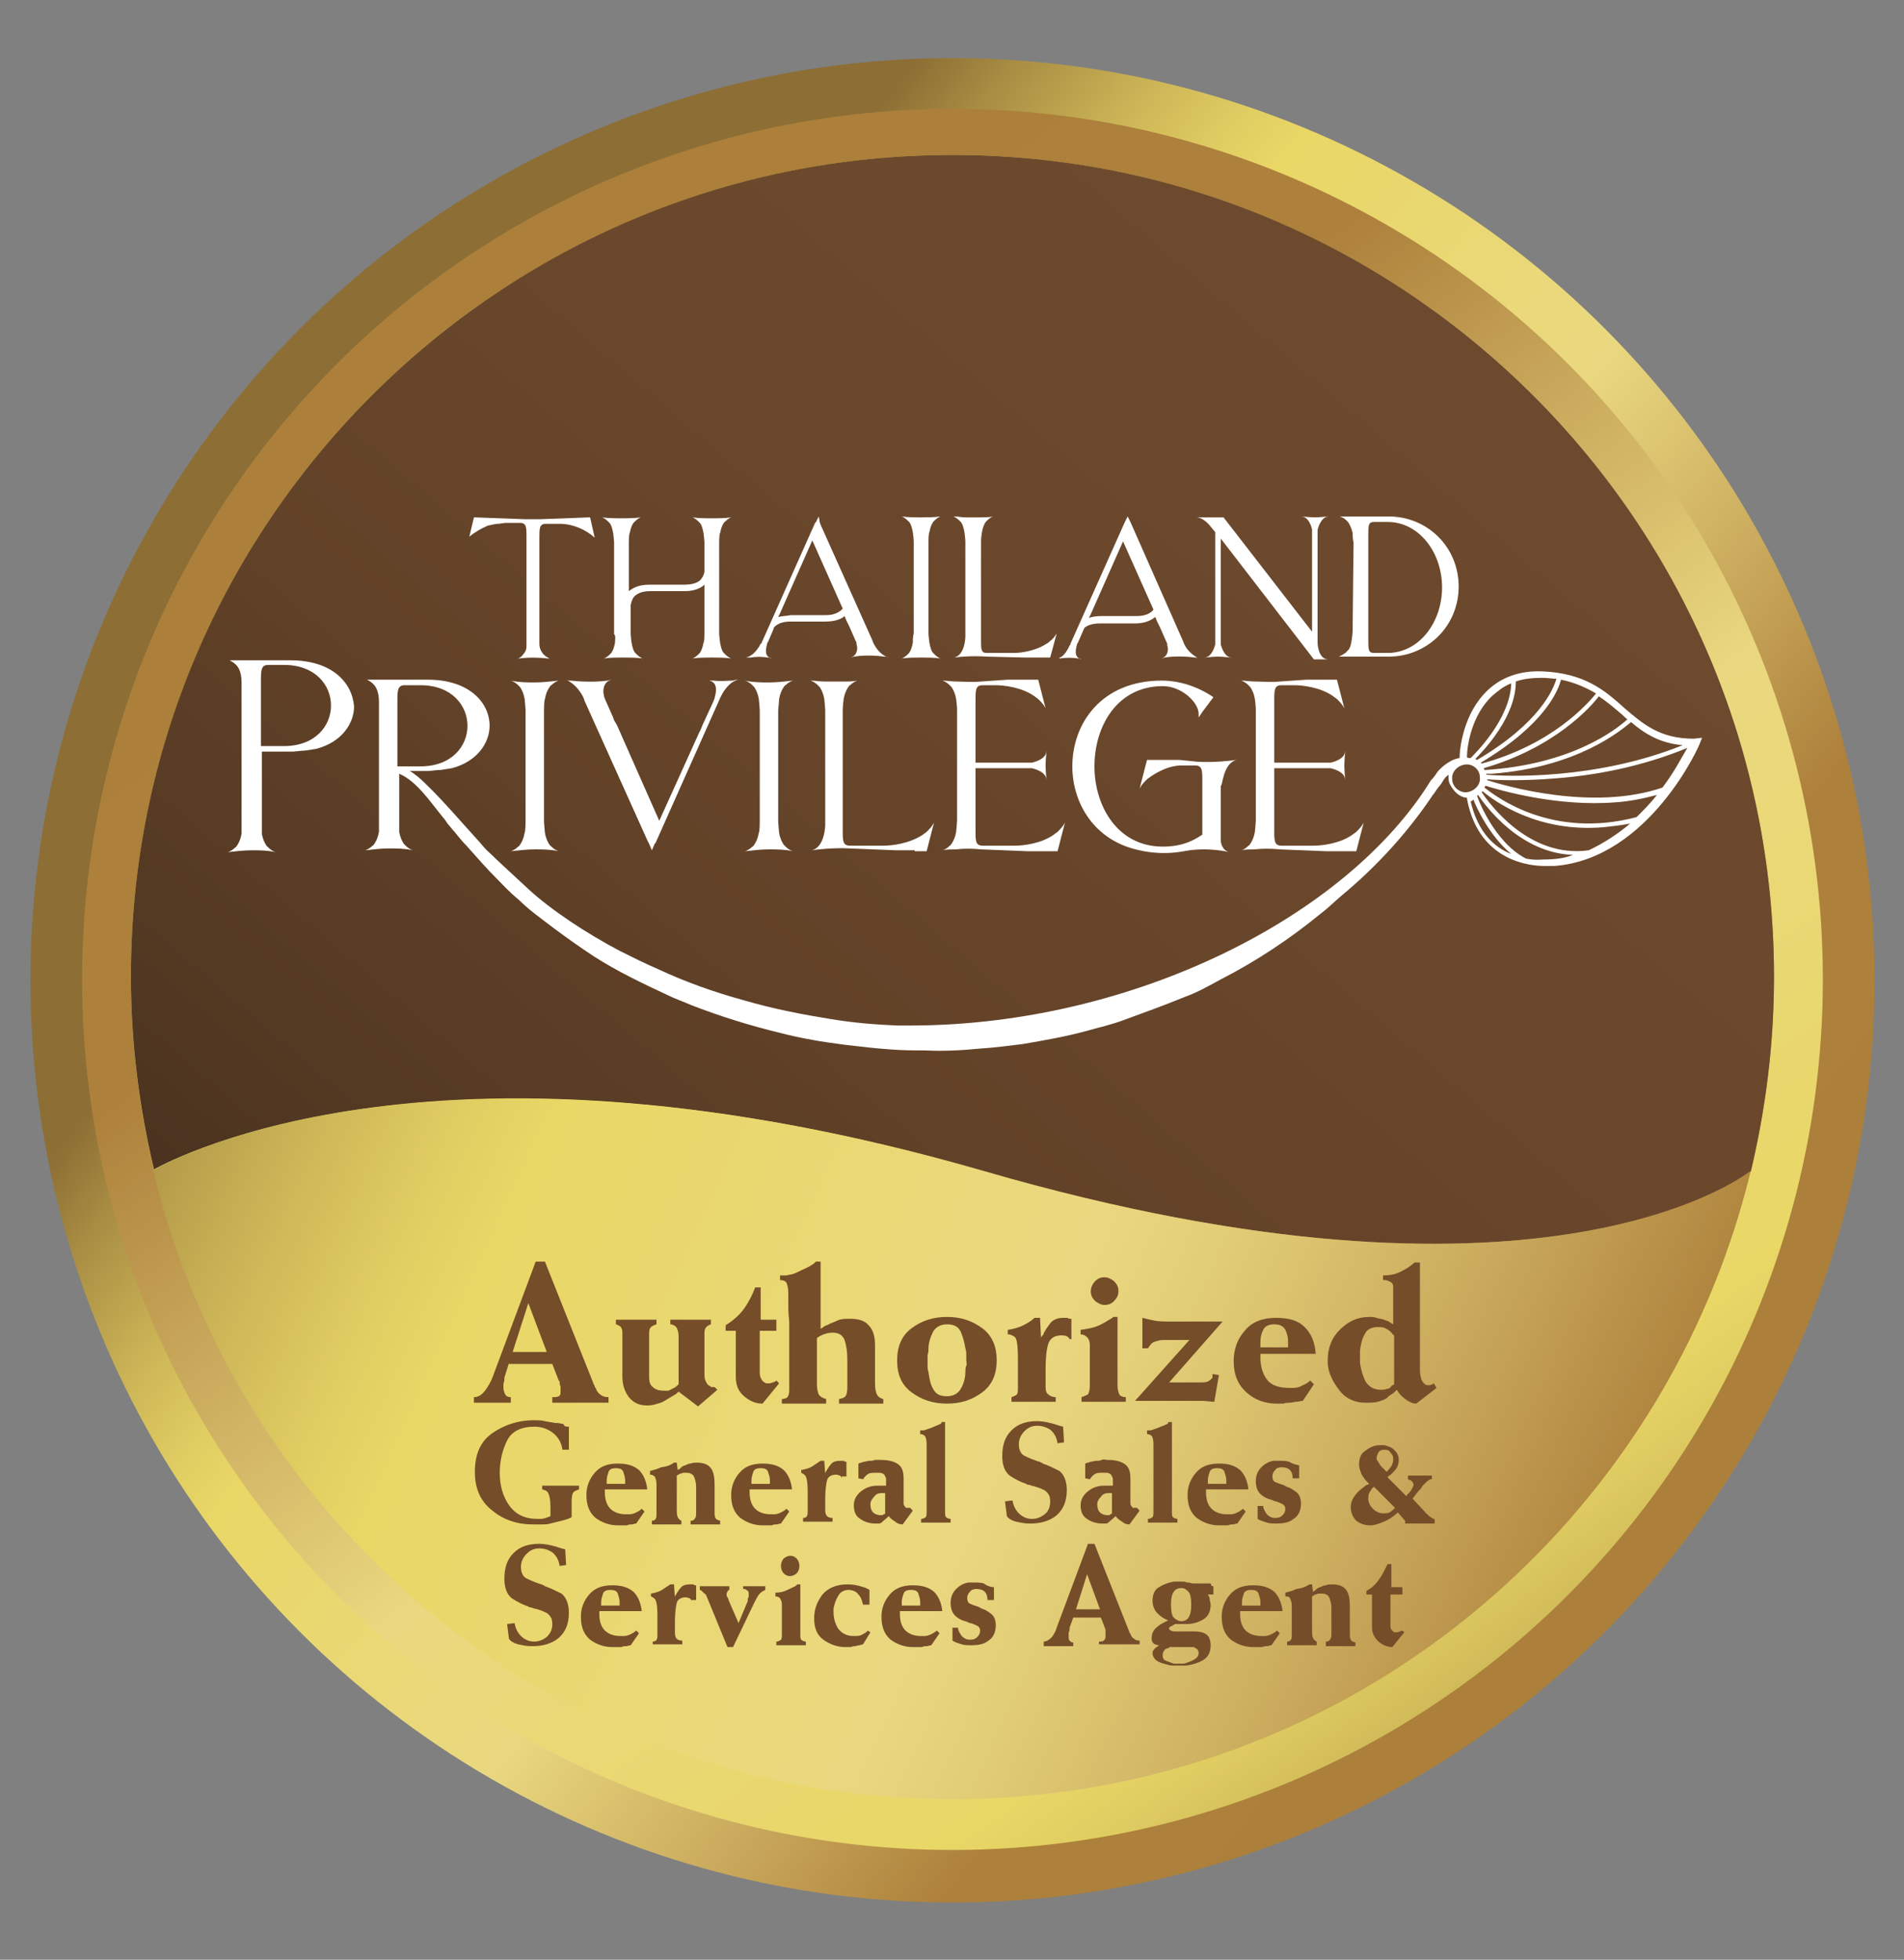 <?xml version="1.0" encoding="utf-8"?>
<!-- Generator: Adobe Illustrator 25.3.1, SVG Export Plug-In . SVG Version: 6.00 Build 0)  -->
<svg version="1.1" id="Layer_1" xmlns="http://www.w3.org/2000/svg" xmlns:xlink="http://www.w3.org/1999/xlink" x="0px" y="0px"
	 viewBox="0 0 206.5 212.5" style="enable-background:new 0 0 206.5 212.5;" xml:space="preserve">
<rect x="0" y="0" width="206.5" height="212.5" fill="#808080" stroke="none"/>
<style type="text/css">
	.st0{fill:url(#SVGID_1_);}
	.st1{fill:url(#SVGID_2_);}
	.st2{fill:url(#SVGID_3_);}
	.st3{fill:url(#SVGID_4_);}
	.st4{fill:url(#SVGID_5_);}
	.st5{fill:#FFFFFF;}
	.st6{fill:#754D29;}
</style>
<g>
	<linearGradient id="SVGID_1_" gradientUnits="userSpaceOnUse" x1="182.879" y1="169.047" x2="52.32" y2="66.071">
		<stop  offset="0" style="stop-color:#AC803B"/>
		<stop  offset="0.241" style="stop-color:#AD803B"/>
		<stop  offset="0.396" style="stop-color:#CFB162"/>
		<stop  offset="0.529" style="stop-color:#EAD880"/>
		<stop  offset="0.77" style="stop-color:#E9D766"/>
		<stop  offset="0.808" style="stop-color:#E1CE62"/>
		<stop  offset="0.871" style="stop-color:#CBB456"/>
		<stop  offset="0.95" style="stop-color:#A78C42"/>
		<stop  offset="1" style="stop-color:#8D6E34"/>
	</linearGradient>
	<circle class="st0" cx="103.3" cy="106.3" r="100"/>
	<linearGradient id="SVGID_2_" gradientUnits="userSpaceOnUse" x1="47.764" y1="28.367" x2="176.905" y2="209.435">
		<stop  offset="0" style="stop-color:#AC803B"/>
		<stop  offset="0.241" style="stop-color:#AD803B"/>
		<stop  offset="0.396" style="stop-color:#CFB162"/>
		<stop  offset="0.529" style="stop-color:#EAD880"/>
		<stop  offset="0.77" style="stop-color:#E9D766"/>
		<stop  offset="0.808" style="stop-color:#E1CE62"/>
		<stop  offset="0.871" style="stop-color:#CBB456"/>
		<stop  offset="0.95" style="stop-color:#A78C42"/>
		<stop  offset="1" style="stop-color:#8D6E34"/>
	</linearGradient>
	<circle class="st1" cx="103.3" cy="106.2" r="94.4"/>
	<linearGradient id="SVGID_3_" gradientUnits="userSpaceOnUse" x1="174.912" y1="189.237" x2="23.549" y2="13.243">
		<stop  offset="0" style="stop-color:#AC803B"/>
		<stop  offset="0.241" style="stop-color:#AD803B"/>
		<stop  offset="0.396" style="stop-color:#CFB162"/>
		<stop  offset="0.529" style="stop-color:#EAD880"/>
		<stop  offset="0.77" style="stop-color:#E9D766"/>
		<stop  offset="0.808" style="stop-color:#E1CE62"/>
		<stop  offset="0.871" style="stop-color:#CBB456"/>
		<stop  offset="0.95" style="stop-color:#A78C42"/>
		<stop  offset="1" style="stop-color:#8D6E34"/>
	</linearGradient>
	<circle class="st2" cx="103.3" cy="105.9" r="89.1"/>
	<g>
		
			<linearGradient id="SVGID_4_" gradientUnits="userSpaceOnUse" x1="170.786" y1="628.637" x2="19.422" y2="452.644" gradientTransform="matrix(1 0 0 -1 0.438 648.087)">
			<stop  offset="0" style="stop-color:#6E4A2D"/>
			<stop  offset="0.304" style="stop-color:#6B482C"/>
			<stop  offset="0.524" style="stop-color:#624228"/>
			<stop  offset="0.719" style="stop-color:#523822"/>
			<stop  offset="0.897" style="stop-color:#3C2919"/>
			<stop  offset="1" style="stop-color:#2B1E12"/>
		</linearGradient>
		<path class="st3" d="M189.9,127c-1,0.8-23.3,17.3-83.1,0c-58.6-16.9-87.7-1.5-90.1-0.2c-1.6-6.7-2.5-13.7-2.5-20.9
			c0-49.2,39.9-89.1,89.1-89.1s89.1,39.9,89.1,89.1C192.4,113.2,191.5,120.2,189.9,127z"/>
		<linearGradient id="SVGID_5_" gradientUnits="userSpaceOnUse" x1="182.291" y1="181.95" x2="6.997" y2="101.222">
			<stop  offset="0" style="stop-color:#AC803B"/>
			<stop  offset="5.635566e-02" style="stop-color:#AD803B"/>
			<stop  offset="0.214" style="stop-color:#CDAF60"/>
			<stop  offset="0.338" style="stop-color:#E2CD77"/>
			<stop  offset="0.408" style="stop-color:#EAD880"/>
			<stop  offset="0.704" style="stop-color:#E9D766"/>
			<stop  offset="0.753" style="stop-color:#E1CE62"/>
			<stop  offset="0.833" style="stop-color:#CBB456"/>
			<stop  offset="0.935" style="stop-color:#A78C42"/>
			<stop  offset="1" style="stop-color:#8D6E34"/>
		</linearGradient>
		<path class="st4" d="M106.7,127c59.8,17.3,82.1,0.8,83.1,0c-0.5,2.2-1.1,4.3-1.8,6.5c-0.2,0.6-0.4,1.1-0.6,1.7
			c-0.2,0.5-0.4,1-0.5,1.5c-1.1,2.9-2.5,6.3-4.4,10c-14.8,28.8-44.7,48.4-79.3,48.4c-42,0-77.2-29.1-86.6-68.2
			C19.1,125.5,48.1,110,106.7,127z"/>
		<g>
			<path class="st5" d="M59.1,75.8c0.1-0.6,0.3-1,0.5-1.3c0.1-0.1,0.1-0.2,0.2-0.2c0.4-0.4,0.8-0.5,0.8-0.5
				c-0.9,0.1-1.8,0.2-2.6,0.2c-0.8,0-1.7,0-2.6-0.2c0,0,0.4,0.1,0.8,0.5c0.1,0.1,0.1,0.1,0.2,0.2c0.2,0.3,0.4,0.7,0.5,1.3
				c0,0,0.1,1,0.1,1.2v12.1c0,0.1,0,1-0.1,1.2c-0.1,0.6-0.3,1-0.5,1.3c-0.1,0.1-0.1,0.2-0.2,0.2c-0.4,0.4-0.8,0.5-0.8,0.5
				c0.9-0.1,1.8-0.2,2.6-0.2c0.8,0,1.7,0,2.6,0.2c0,0-0.4-0.1-0.8-0.5c-0.1-0.1-0.1-0.1-0.2-0.2c-0.2-0.3-0.4-0.7-0.5-1.3
				c0,0-0.1-1-0.1-1.2h0V77C59,77,59,76,59.1,75.8"/>
			<path class="st5" d="M134.1,82.4c-0.7,0.1-2.5,0.3-4.2,0.2v0l-2-0.2h-2.2c-0.7,0-1.3,0-1.3,0l-0.8,3.1c0.2-0.4,0.5-0.7,0.8-1
				c0.1-0.1,0.3-0.2,0.4-0.3c1.5-1,2.6-1.2,3.4-1.2h0.4h1c0.8,0,0.8,0.5,0.8,1.7v3h0v2.8c-0.9,0.6-2.1,1.3-4.3,1.3
				c-4.9,0-7.4-4.4-7.4-8.7c0-4.4,2.5-8.7,7.4-8.7c2.1,0,3.9,1.8,3.9,3l0,0.4l0.2-0.3h0l0.2-0.3l0,0l1.2-1.6
				c-1.6-1.1-3.6-1.8-5.6-1.8c-6.5,0-9.7,4.6-9.7,9.3c0,4,2.4,8.1,7.3,9.1c0,0,0,0,0,0s2.2,0.6,4.8,0.1c2.6-0.5,4.9,0.1,4.9,0.1
				c-0.7-0.2-0.9-0.9-0.9-1.3v-5.9C132.6,85.3,132.6,82.8,134.1,82.4"/>
			<path class="st5" d="M154.5,71.4C154.6,71.4,154.6,71.4,154.5,71.4L154.5,71.4z"/>
			<path class="st5" d="M31.5,71.6h-6.1v0h-0.5c0,0,0.7,0.3,1,0.9c0.2,0.4,0.3,0.9,0.3,1.5V90c0,0.2,0,0.3,0,0.4
				c-0.1,0.6-0.3,1-0.5,1.3c-0.1,0.1-0.1,0.2-0.2,0.2c-0.4,0.4-0.8,0.5-0.8,0.5c0.9-0.1,1.8-0.2,2.6-0.2c0.8,0,1.7,0,2.6,0.2
				c0,0-0.4-0.1-0.8-0.5c-0.1-0.1-0.1-0.1-0.2-0.2c-0.2-0.3-0.4-0.7-0.5-1.3c0,0,0-0.1,0-0.3c0,0,0,0,0,0v-8.6h1.8l1.6,0l1-0.1h0
				l0.1,0c0.2,0,0.8-0.1,1.4-0.2c2.7-0.7,4.1-2.7,4.1-4.6C38.2,74,36,71.6,31.5,71.6 M30.8,80.9h-2.5v-7c0-1.2,0-1.8,0.8-1.8h1.7
				c3.4,0,5.1,2.2,5.1,4.4C35.9,78.7,34.2,80.9,30.8,80.9"/>
			<path class="st5" d="M113.5,92.3c0.7,0,1.2,0,1.2,0l0.8-3.1c-0.2,0.4-0.5,0.7-0.8,1c-0.1,0.1-0.3,0.2-0.4,0.3
				c-1.4,1-3.4,1.2-4.2,1.2h-0.4h-3.1c-0.8,0-0.8-0.5-0.8-1.7v-6.7h6.1c0,0,1.6,0.3,1.6,1.3v-0.1c-0.1-0.9-0.1-1.5-0.1-1.5
				s0-0.6,0.1-1.5v-0.1c0,1-1.6,1.3-1.6,1.3v0h-6.1V76c0-1.2,0-1.7,0.8-1.7h1h0.4c0.8,0,2.8,0.2,4.2,1.2c0.1,0.1,0.3,0.2,0.4,0.3
				c0.3,0.3,0.6,0.6,0.8,1l-0.8-3.1c0,0-0.5,0-1.2,0h-2.1l-2.9,0.2v0c-0.9,0.1-1.9,0-2.7,0v0c-0.5,0-1-0.1-1.5-0.1
				c0,0,0.4,0.1,0.8,0.5c0.1,0.1,0.1,0.1,0.2,0.2c0.2,0.3,0.4,0.7,0.5,1.3c0,0,0.1,0.8,0.1,1.1V83v6.4c0,0,0,0,0,0.1v-0.5
				c0,0.2-0.1,1.2-0.1,1.2c-0.1,0.6-0.3,1-0.5,1.3c-0.1,0.1-0.1,0.2-0.2,0.2c-0.4,0.4-0.7,0.5-0.8,0.5c0.5-0.1,1-0.1,1.5-0.1
				c0,0,0,0,0,0c0,0,0,0,0,0c0.8-0.1,1.7-0.1,2.7,0v0l5,0.2H113.5z"/>
			<path class="st5" d="M145.9,92.3c0.7,0,1.2,0,1.2,0l0.8-3.1c-0.2,0.4-0.5,0.7-0.8,1c-0.1,0.1-0.3,0.2-0.4,0.3
				c-1.4,1-3.4,1.2-4.2,1.2h-0.4H139c-0.8,0-0.8-0.5-0.8-1.7v-6.7h6.1c0,0,1.6,0.3,1.6,1.3v-0.1c-0.1-0.9-0.1-1.5-0.1-1.5
				s0-0.6,0.1-1.5v-0.1c0,1-1.6,1.3-1.6,1.3v0h-6.1V76c0-1.2,0-1.7,0.8-1.7h1h0.4c0.8,0,2.8,0.2,4.2,1.2c0.1,0.1,0.3,0.2,0.4,0.3
				c0.3,0.3,0.6,0.6,0.8,1l-0.8-3.1c0,0-0.5,0-1.2,0h-2.1l-2.9,0.2v0c-0.9,0.1-1.9,0-2.7,0v0c-0.5,0-1-0.1-1.5-0.1
				c0,0,0.4,0.1,0.8,0.5c0.1,0.1,0.1,0.1,0.2,0.2c0.2,0.3,0.4,0.7,0.5,1.3c0,0,0.1,0.8,0.1,1.1V83v6.4c0,0,0,0,0,0.1v-0.5
				c0,0.2-0.1,1.2-0.1,1.2c-0.1,0.6-0.3,1-0.5,1.3c-0.1,0.1-0.1,0.2-0.2,0.2c-0.4,0.4-0.7,0.5-0.8,0.5c0.5-0.1,1-0.1,1.5-0.1
				c0,0,0,0,0,0c0,0,0,0,0,0c0.8-0.1,1.7-0.1,2.7,0v0l5,0.2H145.9z"/>
			<path class="st5" d="M84.5,75.8c0.1-0.6,0.3-1,0.5-1.3c0.1-0.1,0.1-0.2,0.2-0.2c0.4-0.4,0.8-0.5,0.8-0.5
				c-0.9,0.1-1.8,0.2-2.6,0.2c-0.8,0-1.7,0-2.6-0.2c0,0,0.4,0.1,0.8,0.5c0.1,0.1,0.1,0.1,0.2,0.2c0.2,0.3,0.4,0.7,0.5,1.3
				c0,0,0.1,1,0.1,1.2v12.1c0,0.1,0,1-0.1,1.2c-0.1,0.6-0.3,1-0.5,1.3c-0.1,0.1-0.1,0.2-0.2,0.2c-0.4,0.4-0.8,0.5-0.8,0.5
				c0.9-0.1,1.8-0.2,2.6-0.2c0.8,0,1.7,0,2.6,0.2c0,0-0.4-0.1-0.8-0.5c-0.1-0.1-0.1-0.1-0.2-0.2c-0.2-0.3-0.4-0.7-0.5-1.3
				c0,0-0.1-1-0.1-1.2h0V77C84.4,77,84.5,76,84.5,75.8"/>
			<path class="st5" d="M99.2,92.3c0.7,0,1.3,0,1.3,0l0.8-3.1c-0.2,0.4-0.5,0.7-0.8,1c-0.1,0.1-0.3,0.2-0.4,0.3
				c-1.5,1-3.4,1.2-4.3,1.2h-0.4h-3.2c-0.8,0-0.8-0.5-0.8-1.7V76.9v0c0-0.3,0.1-1.1,0.1-1.1c0.1-0.6,0.3-1,0.5-1.3
				c0.1-0.1,0.1-0.2,0.2-0.2c0.4-0.4,0.8-0.5,0.8-0.5c-0.5,0.1-1,0.1-1.5,0.1c-0.7,0-1.5,0-2.1,0v0c-0.5,0-1-0.1-1.5-0.1
				c0,0,0.4,0.1,0.8,0.5c0.1,0.1,0.1,0.1,0.2,0.2c0.2,0.3,0.4,0.7,0.5,1.3c0,0,0.1,1,0.1,1.2v-0.3c0,0,0,0,0,0v12.7
				c0,0,0,2.5-1.5,2.8c0.7-0.1,2.5-0.3,4.2-0.2v0l5,0.2H99.2z"/>
			<path class="st5" d="M80.6,73.8C80.6,73.8,80.6,73.8,80.6,73.8L80.6,73.8C80.6,73.8,80.6,73.8,80.6,73.8"/>
			<path class="st5" d="M76.9,73.8c1.1,0.2,0.7,1.5,0.6,1.9c0,0.1-0.1,0.2-0.1,0.3l-1.2,2.6L76,79.1l-0.2,0.4L71.5,89l-4.6-10.4
				l-0.3-0.5l-0.1-0.3L65.7,76v0c-0.1-0.2-0.1-0.3-0.2-0.5c0,0,0,0,0-0.1c-0.1-0.3-0.2-1.4,0.8-1.7c0,0-0.1,0-0.4,0.1
				c-0.7,0.1-2.2,0.2-4,0c-0.2,0-0.3,0-0.5-0.1c0,0,0.9,0.4,1.5,1.3c0.2,0.3,0.4,0.6,0.5,1l6.8,15.1v0l0.2,0.4h0l0.3,0.7l0.3-0.7h0
				l0.1-0.1l7-15.7c0,0,0,0,0,0c0-0.1,0.1-0.1,0.1-0.2c0-0.1,0.1-0.1,0.1-0.2c0,0,0.7-1.4,1.8-1.6l0,0c-0.1,0-0.3,0-0.6,0.1
				c-0.5,0-1.4,0.1-2.1,0C77.2,73.8,77.1,73.8,76.9,73.8"/>
			<path class="st5" d="M99,69.7c-0.1,0.5-0.2,0.8-0.4,1.1c-0.1,0.1-0.1,0.1-0.2,0.2c-0.3,0.3-0.6,0.4-0.6,0.4
				c0.7-0.1,1.5-0.1,2.1-0.1c0.7,0,1.4,0,2.1,0.1c0,0-0.3-0.1-0.6-0.4c-0.1-0.1-0.1-0.1-0.2-0.2c-0.2-0.2-0.3-0.6-0.4-1.1
				c0,0-0.1-0.8-0.1-1h0v-10c0,0,0-0.9,0.1-1c0.1-0.5,0.2-0.8,0.4-1.1c0.1-0.1,0.1-0.1,0.2-0.2c0.3-0.3,0.6-0.4,0.6-0.4
				c-0.7,0.1-1.5,0.1-2.1,0.1c-0.7,0-1.4,0-2.1-0.1c0,0,0.3,0.1,0.6,0.4c0.1,0.1,0.1,0.1,0.2,0.2c0.2,0.2,0.3,0.6,0.4,1.1
				c0,0,0.1,0.8,0.1,1v10C99,68.9,99,69.6,99,69.7"/>
			<path class="st5" d="M131.3,57.1l0.5,0.6c0,0.1,0,0.2,0,0.3v11.4c0,0.2,0,0.4,0,0.5c-0.1,0.3-0.4,1.4-1.2,1.4h0.1
				c0.9-0.1,1.4-0.1,1.4-0.1s0.5,0,1.4,0.1h0.1c-0.8,0-1.1-1.1-1.2-1.4c0-0.2,0-0.3,0-0.5V58.4l10.1,13.1h1.1h0.5
				c-0.1,0-0.5,0-0.8-0.4c-0.2-0.3-0.4-0.8-0.4-1.5V58c0-0.2,0-0.3,0-0.5c0-0.2,0.4-1.5,1.2-1.5h-0.1c-0.9,0.1-1.4,0.1-1.4,0.1
				s-0.5,0-1.4-0.1h-0.1c0.8,0,1.1,1,1.2,1.4c0,0.2,0,0.4,0,0.6v10.5l-9.6-12.4h-1.6h-1.4C130.6,56.1,131.3,57.1,131.3,57.1"/>
			<path class="st5" d="M116.9,71.4c0.1,0,0.3,0,0.4,0.1c-0.9-0.2-0.6-1.2-0.5-1.6c0-0.1,0.1-0.2,0.1-0.2l0.7-1.6
				c0.2-0.2,0.7-0.5,1.7-0.5h1.9v0h1.9c1.2,0,1.8-0.4,2.2-0.7l0.2,0.5l0.2,0.4l0.1,0.2l0.7,1.6v0c0.1,0.1,0.1,0.3,0.1,0.4
				c0,0,0,0,0,0c0.1,0.2,0.2,1.1-0.6,1.4c0,0,0.1,0,0.3-0.1c0.6-0.1,1.8-0.2,3.3,0c0.1,0,0.3,0,0.4,0.1c0,0-0.8-0.4-1.3-1.1
				c-0.2-0.3-0.3-0.5-0.4-0.8l-5.7-12.9h0l-0.3-0.6l-0.3,0.6h0l-5.9,13.2l0,0c0,0.1,0,0.1-0.1,0.2l0,0c-0.3,0.7-0.8,1.3-1.1,1.3v0.1
				C115.6,71.3,116.3,71.3,116.9,71.4 M118.1,67l0.2-0.4l3.5-7.9l3.3,7.4c0,0,0,0,0,0c0,0-0.4,0.7-1.8,0.7h-1.9v0h-1.9
				C118.8,66.8,118.4,66.9,118.1,67L118.1,67z"/>
			<path class="st5" d="M146.7,68.4c0,0.3-0.1,1-0.1,1c-0.1,0.6-0.2,1-0.5,1.2c-0.1,0.1-0.1,0.2-0.2,0.2c-0.4,0.3-0.7,0.4-0.7,0.4
				c0.1,0,0.1,0,0.2,0c-0.1,0-0.1,0-0.1,0h1.4v0h3.9c4.2,0,7.6-3.3,7.6-7.6s-3.4-7.6-7.6-7.6h-3.9h-1.4h0c0,0,0.4,0.1,0.7,0.4
				c0.1,0.1,0.1,0.1,0.2,0.2c0.2,0.3,0.4,0.7,0.5,1.2c0,0,0,0.7,0.1,1l0,0.1L146.7,68.4L146.7,68.4z M148.4,58c0-1,0-1.4,0.6-1.4
				h1.5c3.4,0,5.9,3.3,5.9,7.1c0,3.8-2.5,7.1-5.9,7.1H149c-0.6,0-0.6-0.4-0.6-1.4V58z"/>
			<path class="st5" d="M66.7,69.7c-0.1,0.5-0.2,0.8-0.4,1.1c-0.1,0.1-0.1,0.1-0.2,0.2c-0.3,0.3-0.6,0.4-0.6,0.4
				c0.7-0.1,1.4-0.1,2.1-0.1c0.7,0,1.4,0,2.1,0.1c0,0-0.3-0.1-0.6-0.4c-0.1-0.1-0.1-0.1-0.2-0.2c-0.2-0.2-0.3-0.6-0.4-1.1
				c0,0-0.1-0.8-0.1-1h0v-3.1c0,0,0,0,0,0c0.1-0.5,0.3-0.8,0.3-0.8c0,0,0.4-0.7,1.8-0.7h1.9v0h1.9c1.1,0,1.8-0.4,2.1-0.7v5.3
				c0,0.1,0,0.9-0.1,1c-0.1,0.5-0.2,0.8-0.4,1.1c-0.1,0.1-0.1,0.1-0.2,0.2c-0.3,0.3-0.6,0.4-0.6,0.4c0.7-0.1,1.4-0.1,2.1-0.1
				c0.7,0,1.4,0,2.1,0.1c0,0-0.3-0.1-0.6-0.4c-0.1-0.1-0.1-0.1-0.2-0.2c-0.2-0.2-0.3-0.6-0.4-1.1c0,0-0.1-0.8-0.1-1h0v-9.9
				c0,0,0-0.9,0.1-1c0.1-0.5,0.2-0.8,0.4-1.1c0.1-0.1,0.1-0.1,0.2-0.2c0.3-0.3,0.6-0.4,0.6-0.4c-0.7,0.1-1.4,0.1-2.1,0.1
				c-0.7,0-1.4,0-2.1-0.1c0,0,0.3,0.1,0.6,0.4c0.1,0.1,0.1,0.1,0.2,0.2c0.2,0.2,0.3,0.6,0.4,1.1c0,0,0.1,0.8,0.1,1V62
				c-0.1,0.5-0.3,0.7-0.3,0.7c-0.1,0.2-0.5,0.7-1.9,0.7h-1.9v0h-1.9c-1.2,0-1.8,0.4-2.2,0.7v-5.3c0,0,0-0.9,0.1-1
				c0.1-0.5,0.2-0.8,0.4-1.1c0.1-0.1,0.1-0.1,0.2-0.2c0.3-0.3,0.6-0.4,0.6-0.4c-0.7,0.1-1.4,0.1-2.1,0.1c-0.7,0-1.4,0-2.1-0.1
				c0,0,0.3,0.1,0.6,0.4c0.1,0.1,0.1,0.1,0.2,0.2c0.2,0.2,0.3,0.6,0.4,1.1c0,0,0.1,0.8,0.1,1v10C66.8,68.8,66.7,69.5,66.7,69.7"/>
			<path class="st5" d="M104.2,56.6c0.2,0.2,0.3,0.6,0.4,1.1c0,0,0.1,0.8,0.1,1v-0.2c0,0,0,0,0,0V69c0,0,0,2-1.2,2.3
				c0.6-0.1,2.1-0.2,3.5-0.1v0l4.1,0.1h1.8c0.6,0,1,0,1,0l0.7-2.6c-0.2,0.3-0.4,0.6-0.7,0.8c-0.1,0.1-0.2,0.2-0.4,0.3
				c-1.2,0.8-2.8,1-3.5,1h-0.4H107c-0.6,0-0.6-0.4-0.6-1.4V58.6v0c0-0.3,0.1-0.9,0.1-0.9c0.1-0.5,0.2-0.8,0.4-1.1
				c0.1-0.1,0.1-0.1,0.2-0.2c0.3-0.3,0.6-0.4,0.6-0.4c-0.4,0.1-0.9,0.1-1.3,0.1c-0.6,0-1.2,0-1.7,0v0c-0.4,0-0.8-0.1-1.3-0.1
				c0,0,0.3,0.1,0.6,0.4C104.1,56.5,104.2,56.6,104.2,56.6"/>
			<path class="st5" d="M83.3,71.3c0.1,0,0.3,0,0.4,0.1c-0.9-0.2-0.6-1.2-0.5-1.6c0-0.1,0.1-0.2,0.1-0.2l0.6-1.4c0,0,0-0.1,0-0.1
				c0,0,0.4-0.7,1.8-0.7h1.9v0h1.9c1.1,0,1.8-0.3,2.1-0.6l0.2,0.5l0.2,0.4l0.1,0.2v0l0.7,1.6v0c0.1,0.1,0.1,0.3,0.1,0.4c0,0,0,0,0,0
				c0.1,0.2,0.2,1.1-0.6,1.4c0,0,0.1,0,0.3-0.1c0.6-0.1,1.8-0.2,3.3,0c0.1,0,0.3,0,0.4,0.1c0,0-0.8-0.3-1.3-1.1
				c-0.2-0.3-0.3-0.5-0.4-0.8l-5.6-12.5l0,0l-0.1-0.3h0L88.8,56l-0.3,0.6h0l-0.1,0.1l0,0l-5.8,13c0,0,0,0,0,0c0,0,0,0.1-0.1,0.1
				c0,0,0,0,0,0c0,0-0.6,1.3-1.6,1.5c0,0,0.2,0,0.5,0C82,71.2,82.6,71.2,83.3,71.3 M84.4,66.9l0.2-0.4l3.5-7.9l3.3,7.4
				c-0.1,0.1-0.6,0.7-1.8,0.7h-1.9v0h-1.9C85.2,66.8,84.8,66.8,84.4,66.9L84.4,66.9z"/>
			<path class="st5" d="M54,56.8c0.3,0,0.6-0.1,0.9-0.1h1.5c0.7,0,0.7,0.5,0.7,1.5v11.4c0,0.1,0,0.2,0,0.3c0,0,0,0,0,0.1
				c0,0,0,0.1,0,0.1c0,0.4-0.2,0.7-0.4,0.9c-0.1,0.2-0.3,0.3-0.5,0.4c0,0,0.1,0,0.1,0c0,0,0,0,0,0c0.1,0,1.2-0.2,3.1,0
				c0.1,0,0.2,0,0.2,0c-0.2-0.1-0.4-0.2-0.6-0.4c-0.3-0.3-0.5-0.7-0.5-1.2c0,0,0,0,0,0c0,0,0,0,0,0c0-0.1,0-0.2,0-0.3V58.3
				c0-1,0-1.5,0.7-1.5h1.5c1.4,0,2.8,0.6,3.8,1.5l-0.5-2.2l-0.1,0l-5.3,0.2h-1.7l-5.4-0.2l-0.1,0l-0.5,2.1c0.6-0.5,1.3-0.9,2-1.2
				C53.4,56.9,53.7,56.8,54,56.8"/>
			<path class="st5" d="M156.8,85.6C156.8,85.5,156.7,85.6,156.8,85.6"/>
			<path class="st5" d="M183.7,80.1c-3.7,0-5.5-1.6-7.5-3.3c-2.1-1.9-4.3-3.8-8.9-4c-2.4-0.1-4.4,0.6-5.9,2
				c-2.7,2.5-3.1,6.4-3.1,7.4c-0.9,0.1-1.9,0.9-2.4,1.5c-0.4,0.6-0.5,0.7-0.7,0.9c-9.1,14.8-32.3,26.5-56.2,26.6c-0.6,0-1.1,0-1.7,0
				c-2.4-0.1-4.8-0.3-7.2-0.7c-3.1-0.5-6.2-1.1-9.3-2c-3.3-0.9-6.4-2-9.4-3.4c-1.4-0.6-2.8-1.3-4.2-2c-3.6-1.9-7.4-4.4-9.9-6.7
				c-5.3-4.9-3.3-3.1-4.5-4.2c-0.1-0.1-0.3-0.3-0.8-0.9c-1.3-1.4-4.7-5.4-6.7-7.1c-0.3-0.2-0.6-0.5-0.9-0.6h0.5l1.6,0l1-0.1l0.1,0
				c0.2,0,0.8-0.1,1.4-0.2c2.7-0.7,4.1-2.7,4.1-4.6c0-2.5-2.2-5-6.7-5h-6.1v0h-0.5c0,0,0.7,0.3,1,0.9c0.2,0.4,0.3,0.9,0.3,1.5v13.7
				c0,0.2,0,0.3,0,0.4c-0.1,0.6-0.3,1-0.5,1.3c-0.1,0.1-0.1,0.2-0.2,0.2c-0.4,0.4-0.8,0.5-0.8,0.5c0.9-0.1,1.8-0.2,2.6-0.2
				c0.8,0,1.7,0,2.6,0.2c0,0-0.4-0.1-0.8-0.5c-0.1-0.1-0.1-0.1-0.2-0.2c-0.2-0.3-0.4-0.7-0.5-1.3c0,0,0-0.1,0-0.3c0,0,0,0,0,0v-6
				c1.9,0.8,3.4,3.1,4.8,4.8c0.2,0.2,0.4,0.6,0.6,0.8c0.2,0.2,0.3,0.4,0.6,0.7c0.4,0.5,0.8,1,1.2,1.4c1.8,2,2.2,2.5,3.3,3.6
				c0.8,0.8,1.3,1.4,2.5,2.4c1.1,1.1,2.4,2,3.7,3c1.6,1.2,2.9,2.1,4.4,3.1c2.5,1.6,5.2,2.9,8,4.2c0.8,0.4,1.7,0.7,2.6,1.1
				c3.1,1.2,6.3,2.2,9.6,3c2.3,0.6,4.7,1,7.1,1.3c1.7,0.2,3.4,0.4,5,0.5c1.2,0.1,2.4,0.1,3.6,0.1c2,0.1,4,0,6-0.2
				c1.6-0.1,3.1-0.3,4.7-0.5c2.3-0.4,4.6-0.8,6.8-1.4c1.4-0.4,2.8-0.7,4.1-1.2c2.2-0.8,4.4-1.6,6.6-2.5c1.4-0.5,2.6-1.2,3.9-1.9
				c3.9-2,7.5-4.4,10.8-7.1c0.8-0.6,1.5-1.3,2.2-1.9c4-3.3,7.4-7.1,10-11c0.1-0.1,0.3-0.4,0.5-0.7l0.4-0.5c0.3-0.5,0.5-0.8,0.7-0.9
				c0,0,0.1-0.1,0.1-0.1c0,0.1,0,0.3,0,0.4c0,0.3,0.1,0.6,0.3,0.9c0,0,0.4,0.7,1,1c0.2,0.1,0.4,0.2,0.7,0.2l0,0.1
				c1.4,7.6,8.2,7.3,8.6,7.3c0.3,0,0.6,0,0.9,0c10.3-0.8,15.8-13.2,15.8-13.4l0.2-0.5L183.7,80.1z M43.1,76.1c0-1.2,0-1.8,0.8-1.8
				h1.7c3.4,0,5.1,2.2,5.1,4.4c0,2.2-1.7,4.4-5.1,4.4h-2.5V76.1z M182.5,80.8c-9.4,3.8-19.2,3.4-21.3,3.2c0,0,0,0,0-0.1
				c0.2,0,0.4,0,0.6,0c9.3-0.7,14-4.7,15.1-5.6C178.3,79.5,180,80.6,182.5,80.8 M175.7,77.3c0.3,0.2,0.5,0.5,0.8,0.7
				c-1.1,1-5.9,4.9-15.5,5.5c0-0.1,0-0.1-0.1-0.2c7.7-2.2,11.7-6.7,12.5-7.8C174.3,76.1,175,76.7,175.7,77.3 M173.1,75.2
				c-0.9,1.1-4.7,5.5-12.4,7.6c0,0-0.1-0.1-0.1-0.1c6.9-4.1,8.4-7.8,8.7-9C170.8,74,172.1,74.6,173.1,75.2 M167.3,73.5
				c0.5,0,1.1,0.1,1.5,0.1c-0.3,1.1-1.8,4.8-8.6,8.8c-0.1,0-0.1-0.1-0.2-0.1c1-1,4.4-4.6,4.4-8.4C165.2,73.6,166.2,73.5,167.3,73.5
				 M161.9,75.4c0.6-0.5,1.2-1,2-1.3c-0.1,3.8-3.8,7.5-4.4,8.1c-0.2,0-0.3,0-0.4-0.1C159.1,80.9,159.6,77.5,161.9,75.4 M157.5,84.5
				c-0.1-0.8,0.6-1.5,1.4-1.6c0.8-0.1,1.6,0.5,1.6,1.4c0.1,0.8-0.6,1.5-1.4,1.6C158.3,86,157.5,85.3,157.5,84.5 M159.5,86.9
				c0.1,0,0.2-0.1,0.3-0.2c0.3,0.8,1.7,3.9,4.1,5.9C162.1,91.9,160.3,90.3,159.5,86.9 M167.3,93.2L167.3,93.2L167.3,93.2
				c-0.1,0-0.8,0.1-1.8-0.1c-3.5-1.8-5.3-6.7-5.3-6.8l0,0c0,0,0.1-0.1,0.1-0.1c0.9,1.3,4.6,6.3,10.3,6.5
				C169.6,93.1,168.5,93.2,167.3,93.2 M172.3,92.2c-6.5,0.9-10.8-5.1-11.6-6.3c0,0,0.1-0.1,0.1-0.1c1.3,1.1,6,4.5,13.1,3.9
				c0.9-0.1,1.9-0.2,2.9-0.4C175.5,90.4,174,91.4,172.3,92.2 M177.5,88.6c-9.1,2.4-15.1-2.1-16.5-3.2c0-0.1,0.1-0.1,0.1-0.2
				c1.6,0.5,7.8,2.3,14.1,1.8c1.5-0.1,3-0.4,4.5-0.8C179.1,87,178.3,87.8,177.5,88.6 M180.3,85.4c-7.6,2.6-17.1-0.2-19-0.8
				c0,0,0-0.1,0-0.1c1.1,0.1,3.8,0.2,7.4-0.1c4.1-0.3,9.2-1.2,14.3-3.3C182.4,82.1,181.6,83.7,180.3,85.4"/>
		</g>
		<g>
			<path class="st6" d="M55.2,147.8l-0.5,1.6c0,0,0,0.1,0,0.1c0,0,0,0,0,0.1c0,0.2-0.1,0.4-0.1,0.5c0,0.2,0,0.3,0,0.4
				c0,0.3,0.1,0.5,0.2,0.7c0.1,0.2,0.3,0.3,0.6,0.3v0.6c-0.2,0-0.3,0-0.5,0c-0.2,0-0.4,0-0.5,0c-0.2,0-0.4,0-0.5,0
				c-0.2,0-0.4,0-0.5,0c-0.2,0-0.3,0-0.5,0c-0.2,0-0.3,0-0.5,0c-0.2,0-0.3,0-0.5,0c-0.2,0-0.3,0-0.5,0v-0.6c0.5,0,0.9-0.3,1.2-0.7
				c0.3-0.4,0.6-0.9,0.8-1.4l4.7-12.6h1l5.3,13.3c0,0.1,0.1,0.1,0.1,0.2c0,0.1,0,0.1,0.1,0.2c0.1,0.3,0.3,0.6,0.5,0.7
				c0.2,0.2,0.5,0.3,0.9,0.3v0.6c-0.3,0-0.5,0-0.8,0c-0.3,0-0.5,0-0.8,0c-0.3,0-0.5,0-0.8,0c-0.3,0-0.5,0-0.8,0c-0.3,0-0.5,0-0.7,0
				c-0.2,0-0.5,0-0.7,0c-0.1,0-0.2,0-0.3,0c-0.1,0-0.2,0-0.2,0c-0.2,0-0.3,0-0.5,0c-0.2,0-0.3,0-0.5,0v-0.6c0.3,0,0.5,0,0.7-0.1
				c0.2-0.1,0.2-0.3,0.2-0.6c0-0.1,0-0.2,0-0.3c0-0.1,0-0.2-0.1-0.4c0-0.1,0-0.2,0-0.2c0-0.1,0-0.1-0.1-0.2l-0.7-1.8H55.2z
				 M57.3,141.3L57.3,141.3l-1.7,5.3h3.7L57.3,141.3z"/>
			<path class="st6" d="M67.5,149.2v-2.5c0-0.1,0-0.2,0-0.3s0-0.2,0-0.3c0-0.1,0-0.1,0-0.2c0-0.1,0-0.1,0-0.2c0-0.2,0-0.3,0-0.5
				c0-0.2,0-0.3,0-0.5c0-0.3,0-0.5-0.1-0.7c-0.1-0.2-0.3-0.3-0.6-0.4v-0.5c0.2,0,0.3,0,0.5,0c0.2,0,0.4,0,0.5,0c0.2,0,0.4,0,0.5,0
				c0.2,0,0.4,0,0.5,0c0.2,0,0.4,0,0.6,0s0.4,0,0.6,0c0.2,0,0.4,0,0.6,0c0.2,0,0.4,0,0.6,0v0.5c-0.3,0.1-0.5,0.2-0.6,0.3
				c-0.1,0.1-0.2,0.3-0.2,0.6c0,0.2,0,0.4,0,0.6s0,0.4,0,0.6c0,0.2,0,0.4,0,0.6c0,0.2,0,0.4,0,0.6v2.4c0,0.5,0.1,0.9,0.4,1.1
				c0.3,0.3,0.7,0.4,1.3,0.4c0.1,0,0.1,0,0.2,0c0.1,0,0.1,0,0.2,0c0.2-0.1,0.4-0.2,0.6-0.3c0.2-0.1,0.3-0.2,0.5-0.4v-2.6
				c0-0.2,0-0.5,0-0.7c0-0.2,0-0.4,0-0.7c0-0.2,0-0.4,0-0.6c0-0.2,0-0.4,0-0.6c0-0.4-0.1-0.7-0.2-0.9c-0.1-0.2-0.4-0.4-0.7-0.4v-0.5
				c0.2,0,0.4,0,0.5,0c0.2,0,0.4,0,0.5,0c0.2,0,0.4,0,0.5,0c0.2,0,0.4,0,0.5,0c0.1,0,0.2,0,0.3,0c0.1,0,0.2,0,0.3,0
				c0.1,0,0.2,0,0.3,0c0.1,0,0.2,0,0.3,0c0.2,0,0.4,0,0.6,0c0.2,0,0.4,0,0.6,0v0.5c-0.3,0.1-0.4,0.2-0.5,0.3
				c-0.1,0.1-0.2,0.3-0.2,0.6c0,0.1,0,0.3,0,0.4c0,0.2,0,0.3,0,0.5c0,0.2,0,0.4,0,0.6c0,0.2,0,0.4,0,0.6v2.5c0,0.4,0.1,0.6,0.2,0.8
				c0.1,0.2,0.2,0.3,0.4,0.4c0.1,0,0.1,0.1,0.1,0.1c0,0,0.1,0,0.1,0c0.1,0,0.2,0,0.2,0c0.1,0,0.1,0,0.1,0l0.3,0.3l-2.1,1.8l-2.1-1.6
				c0,0-0.1,0.1-0.1,0.1c0,0-0.1,0-0.1,0.1c-0.5,0.3-1,0.6-1.5,0.9c-0.5,0.2-1.1,0.4-1.7,0.4c-0.9,0-1.5-0.3-2-0.9
				C67.7,150.8,67.5,150.1,67.5,149.2L67.5,149.2z"/>
			<path class="st6" d="M78.7,144.3v-0.6c0.8-0.5,1.5-1.1,2-1.8c0.5-0.7,0.9-1.5,1.2-2.3l0.6,0c0,0.1,0,0.3,0,0.4c0,0.1,0,0.3,0,0.4
				c0,0.1,0,0.3,0,0.4c0,0.1,0,0.3,0,0.4v1.9h1.7v1.2h-1.8v4.6c0,0.3,0.1,0.5,0.2,0.7c0.1,0.2,0.3,0.3,0.5,0.4c0,0,0.1,0,0.1,0
				c0,0,0.1,0,0.1,0c0.2,0,0.3,0,0.5-0.1c0.1,0,0.3-0.1,0.4-0.2l0.3,0.3l-1.8,2.2c-0.8,0-1.4-0.3-2-0.8c-0.6-0.5-0.9-1.2-0.9-2.1v-5
				H78.7z"/>
			<path class="st6" d="M88.5,136.8H89v4.9c0,0.1,0,0.2,0,0.3s0,0.2,0,0.3c0,0.1,0,0.2,0,0.3c0,0.1,0,0.2,0,0.3c0,0.2,0,0.4,0,0.6
				c0,0.2,0,0.4,0,0.6c0.1-0.1,0.2-0.1,0.3-0.2c0.1-0.1,0.3-0.2,0.4-0.2c0.3-0.2,0.7-0.3,1.1-0.5s0.9-0.2,1.4-0.2
				c0.9,0,1.6,0.2,2,0.7c0.5,0.5,0.7,1.2,0.7,2.2v4.1c0,0.6,0.1,1,0.2,1.2c0.1,0.2,0.3,0.4,0.7,0.5v0.5c-0.2,0-0.4,0-0.6,0
				c-0.2,0-0.4,0-0.6,0c-0.2,0-0.4,0-0.6,0c-0.2,0-0.4,0-0.6,0s-0.4,0-0.6,0c-0.2,0-0.4,0-0.6,0c-0.2,0-0.4,0-0.6,0
				c-0.2,0-0.4,0-0.6,0v-0.5c0.5-0.1,0.7-0.2,0.8-0.5c0.1-0.3,0.1-0.6,0.1-1v-2.7c0-0.9-0.1-1.6-0.3-2.2c-0.2-0.5-0.6-0.8-1.3-0.8
				c-0.4,0-0.7,0.1-1,0.2c-0.2,0.1-0.5,0.2-0.7,0.4v4.9c0,0.6,0.1,1,0.2,1.2c0.1,0.2,0.4,0.4,0.8,0.5v0.5c-0.2,0-0.4,0-0.6,0
				c-0.2,0-0.4,0-0.6,0c-0.2,0-0.4,0-0.6,0c-0.2,0-0.4,0-0.6,0s-0.4,0-0.6,0c-0.2,0-0.4,0-0.6,0c-0.2,0-0.4,0-0.6,0
				c-0.2,0-0.4,0-0.6,0v-0.5c0.3,0,0.5-0.1,0.6-0.2c0.1-0.1,0.2-0.4,0.2-0.7v-4.2c0-0.5,0-1,0-1.5c0-0.5,0-1,0-1.6
				c0-0.5-0.1-1-0.1-1.6c0-0.5,0-1,0-1.6c0-0.6-0.1-1-0.2-1.2c-0.1-0.2-0.4-0.3-0.7-0.3v-0.5c0.2,0,0.4,0,0.6,0
				c0.2,0,0.4-0.1,0.6-0.1c0.4-0.1,0.8-0.3,1.2-0.5C87.9,137.3,88.2,137.1,88.5,136.8L88.5,136.8z"/>
			<path class="st6" d="M97.3,147.5c0-1.5,0.5-2.7,1.6-3.5s2.3-1.2,3.8-1.2c1.5,0,2.7,0.4,3.8,1.2s1.6,2,1.6,3.5
				c0,1.5-0.5,2.7-1.6,3.5c-1.1,0.8-2.3,1.2-3.8,1.2c-1.5,0-2.7-0.4-3.8-1.2C97.8,150.2,97.3,149.1,97.3,147.5L97.3,147.5z
				 M100.6,147.5c0,0.2,0,0.4,0,0.6s0,0.4,0.1,0.7c0.1,0.7,0.2,1.3,0.5,1.8c0.3,0.6,0.8,0.8,1.5,0.8s1.2-0.3,1.5-0.8
				c0.3-0.5,0.5-1.2,0.5-1.8c0-0.2,0-0.5,0.1-0.7s0-0.4,0-0.6c0-0.2,0-0.4,0-0.6c0-0.2,0-0.4-0.1-0.7c-0.1-0.7-0.3-1.3-0.5-1.8
				c-0.3-0.6-0.8-0.8-1.5-0.8s-1.2,0.3-1.5,0.8c-0.3,0.6-0.5,1.2-0.5,1.8c0,0.2,0,0.5-0.1,0.7C100.6,147.1,100.6,147.4,100.6,147.5
				L100.6,147.5z"/>
			<path class="st6" d="M116,145.3c0-0.2-0.1-0.3-0.3-0.4c-0.2-0.1-0.4-0.1-0.6-0.1c0,0,0,0,0,0s0,0,0,0c-0.7,0-1.2,0.3-1.4,0.9
				c-0.2,0.6-0.3,1.5-0.3,2.8v1.9c0,0.4,0.1,0.7,0.3,0.8c0.2,0.2,0.5,0.3,0.8,0.3v0.5c-0.2,0-0.4,0-0.6,0c-0.2,0-0.4,0-0.6,0
				c-0.2,0-0.4,0-0.6,0c-0.2,0-0.4,0-0.6,0c-0.2,0-0.4,0-0.6,0c-0.2,0-0.4,0-0.6,0c-0.2,0-0.4,0-0.6,0c-0.2,0-0.4,0-0.6,0v-0.5
				c0.3-0.1,0.5-0.2,0.6-0.3c0.1-0.2,0.1-0.4,0.1-0.8v-3.2c0-1.1-0.1-1.8-0.2-2c-0.1-0.3-0.4-0.4-0.7-0.5c0,0,0,0-0.1,0
				c0,0,0,0-0.1,0v-0.5c0.7-0.1,1.3-0.3,1.7-0.5c0.4-0.2,0.9-0.5,1.2-0.8c0,0,0,0,0,0c0,0,0,0,0,0l0.6,0l0.1,2.1h0c0,0,0,0,0.1-0.1
				c0,0,0-0.1,0.1-0.1c0.2-0.5,0.5-0.9,0.8-1.3c0.3-0.4,0.8-0.6,1.4-0.6c0.2,0,0.3,0,0.4,0c0.1,0,0.2,0.1,0.3,0.1c0,0,0.1,0,0.1,0
				c0,0,0.1,0,0.1,0v2.2H116z"/>
			<path class="st6" d="M120.7,142.8h0.5c0,0.4,0,0.7,0,1c0,0.3,0,0.6,0,0.9c0,0.3,0,0.6,0,0.9s0,0.6,0,0.8v3.8c0,0.5,0.1,0.8,0.2,1
				c0.1,0.2,0.4,0.3,0.7,0.3v0.5c-0.2,0-0.4,0-0.6,0c-0.2,0-0.4,0-0.6,0c-0.2,0-0.4,0-0.6,0c-0.2,0-0.4,0-0.6,0c-0.2,0-0.4,0-0.6,0
				c-0.2,0-0.4,0-0.6,0c-0.2,0-0.4,0-0.6,0c-0.2,0-0.4,0-0.6,0v-0.5c0.3-0.1,0.5-0.2,0.7-0.3c0.1-0.2,0.2-0.5,0.2-0.9v-2.6
				c0-0.2,0-0.3,0-0.5c0-0.2,0-0.3,0-0.5c0-0.2,0-0.3,0-0.5c0-0.2,0-0.3,0-0.4c0-0.3-0.1-0.6-0.3-0.8c-0.2-0.2-0.4-0.3-0.7-0.3v-0.5
				c0.7-0.1,1.3-0.2,1.8-0.4c0.5-0.2,1-0.5,1.3-0.7c0.1,0,0.1-0.1,0.2-0.1C120.6,142.9,120.7,142.9,120.7,142.8L120.7,142.8z
				 M118.3,140c0-0.4,0.2-0.8,0.5-1.1c0.3-0.3,0.6-0.4,1-0.4c0,0,0,0,0,0s0,0,0,0c0,0,0,0,0,0c0,0,0,0,0,0c0.4,0,0.7,0.2,1,0.4
				c0.3,0.3,0.5,0.6,0.5,1.1c0,0.5-0.2,0.8-0.5,1.1c-0.3,0.3-0.6,0.4-1,0.4c0,0,0,0,0,0c0,0,0,0,0,0c0,0,0,0,0,0s0,0,0,0
				c-0.4,0-0.7-0.2-1-0.4C118.5,140.8,118.3,140.5,118.3,140L118.3,140z"/>
			<path class="st6" d="M131.5,149l0.7,0.1l-0.5,2.9c-0.4,0-0.9-0.1-1.3-0.1c-0.4,0-0.9,0-1.3,0h-6l5.9-6.6h-2.8
				c-0.4,0-0.7,0.1-1,0.2c-0.3,0.1-0.5,0.4-0.7,0.7l-0.6,0v-3.3c0.4,0.1,0.8,0.2,1.3,0.3c0.5,0.1,1.1,0.1,1.9,0.1c0.3,0,0.6,0,0.9,0
				c0.3,0,0.7,0,1,0c0.2,0,0.3,0,0.5,0c0.2,0,0.3,0,0.5,0c0.5,0,0.9,0,1.4,0c0.4,0,0.8,0,1.2,0l-5.8,6.6h3.4c0.3,0,0.6,0,0.8-0.1
				c0.2-0.1,0.3-0.2,0.4-0.3c0,0,0.1-0.1,0.1-0.1C131.5,149.1,131.5,149.1,131.5,149L131.5,149z"/>
			<path class="st6" d="M136.7,146.8c0,0.1,0,0.1,0,0.1c0,0,0,0.1,0,0.1c0,0,0,0.1,0,0.1c0,0,0,0.1,0,0.1c0,1.1,0.3,1.9,0.8,2.5
				c0.5,0.6,1.4,0.8,2.4,0.8c0.1,0,0.1,0,0.2,0c0.1,0,0.1,0,0.2,0c0.3,0,0.7-0.1,1-0.3c0.3-0.1,0.6-0.3,0.8-0.5l0.4,0.4l-1.2,1.8
				c-0.2,0-0.5,0.1-0.7,0.1c-0.2,0-0.5,0.1-0.7,0.1c-0.2,0-0.5,0-0.7,0.1c-0.2,0-0.5,0-0.7,0c-1.3,0-2.4-0.4-3.3-1.2
				c-0.9-0.8-1.4-1.9-1.4-3.4c0-1.3,0.4-2.4,1.2-3.3c0.8-1,2-1.4,3.4-1.4c1.4,0,2.4,0.3,3.1,1c0.7,0.7,1.1,1.6,1.2,2.9H136.7z
				 M139.7,146c0-0.1,0-0.2,0-0.2c0-0.1,0-0.2,0-0.3c0-0.5-0.1-0.9-0.3-1.3s-0.6-0.6-1.2-0.6s-1,0.2-1.2,0.6
				c-0.2,0.4-0.3,0.8-0.3,1.3c0,0.1,0,0.2,0,0.3c0,0.1,0,0.2,0,0.3H139.7z"/>
			<path class="st6" d="M155.5,150l0.3,0.5l-2.2,1.7c-0.4,0-0.8-0.2-1.2-0.5c-0.4-0.3-0.7-0.6-0.9-1c-0.2,0.2-0.4,0.4-0.6,0.5
				c-0.2,0.1-0.4,0.3-0.5,0.4c-0.3,0.2-0.6,0.3-1,0.4c-0.3,0.1-0.8,0.1-1.3,0.1c-1.1,0-2.1-0.4-2.8-1.3c-0.7-0.9-1.2-1.8-1.3-2.9
				c0-0.1,0-0.2,0-0.2c0-0.1,0-0.2,0-0.2c0-1.3,0.4-2.4,1.3-3.3c0.9-0.9,1.9-1.4,3.2-1.4c0.3,0,0.5,0,0.8,0.1
				c0.3,0.1,0.5,0.1,0.8,0.2c0.2,0.1,0.4,0.1,0.5,0.2c0.2,0.1,0.3,0.2,0.5,0.3v-1.8c0-0.1,0-0.3,0-0.4c0-0.2,0-0.3,0-0.5
				c0-0.1,0-0.1,0-0.2c0,0,0-0.1,0-0.1c0-0.2,0-0.4,0-0.6c0-0.2,0-0.4,0-0.5c0-0.2-0.1-0.4-0.3-0.5c-0.2-0.1-0.4-0.2-0.6-0.2
				c0,0-0.1,0-0.1,0c0,0,0,0-0.1,0v-0.5c0.7,0,1.3-0.1,1.9-0.4c0.6-0.3,1.1-0.6,1.5-1l0.6,0c0,0.3,0,0.5,0,0.8c0,0.3,0,0.5,0,0.7
				c0,0.2,0,0.4,0,0.6c0,0.2,0,0.4,0,0.6c0,0.6,0,1.2,0,1.8c0,0.6,0,1.3,0,1.9v5.3c0,0.4,0.1,0.8,0.2,1.1c0.2,0.3,0.4,0.5,0.6,0.5
				c0.1,0,0.2,0,0.3,0C155.4,150.1,155.4,150.1,155.5,150L155.5,150z M151.2,150.1v-5.3c-0.1-0.1-0.2-0.1-0.2-0.2
				c-0.1-0.1-0.1-0.1-0.2-0.2c-0.2-0.2-0.4-0.3-0.6-0.4c-0.2-0.1-0.5-0.1-0.8-0.1c-0.7,0-1.2,0.3-1.4,0.8c-0.3,0.5-0.4,1.1-0.5,1.7
				c0,0.1,0,0.3,0,0.4c0,0.1,0,0.3,0,0.4s0,0.2,0,0.3c0,0.1,0,0.2,0,0.3c0.1,0.7,0.3,1.4,0.6,2c0.4,0.6,0.9,0.9,1.7,0.9
				c0.2,0,0.4,0,0.6-0.1c0.2,0,0.4-0.1,0.5-0.3C151,150.2,151.1,150.2,151.2,150.1C151.1,150.2,151.2,150.2,151.2,150.1L151.2,150.1
				z"/>
			<path class="st6" d="M61.7,154.7v2.5H61c-0.1-0.8-0.5-1.4-1-1.8s-1.2-0.7-2-0.7c-1.5,0-2.5,0.5-3,1.5c-0.5,1-0.8,2.2-0.8,3.5
				c0,1.3,0.3,2.5,1,3.5s1.7,1.5,3.1,1.5c0.1,0,0.1,0,0.2,0c0.1,0,0.1,0,0.2,0c0.2,0,0.4-0.1,0.5-0.1c0.2-0.1,0.3-0.1,0.5-0.2
				c0-0.1,0-0.1,0-0.2c0-0.1,0-0.1,0-0.2c0-0.1,0-0.2,0-0.3c0-0.1,0-0.2,0-0.3c0-0.7-0.1-1.2-0.2-1.4c-0.1-0.3-0.3-0.4-0.7-0.5v-0.4
				c0.2,0,0.3,0,0.5,0c0.2,0,0.3,0,0.5,0c0.2,0,0.3,0,0.5,0c0.2,0,0.3,0,0.5,0c0.2,0,0.3,0,0.5,0c0.2,0,0.3,0,0.5,0
				c0.2,0,0.3,0,0.5,0c0.2,0,0.3,0,0.5,0v0.4c-0.3,0.1-0.5,0.2-0.6,0.3c-0.1,0.1-0.2,0.4-0.2,0.9c0,0.1,0,0.2,0,0.2
				c0,0.1,0,0.2,0,0.3c0,0.1,0,0.1,0,0.2c0,0.1,0,0.1,0,0.2c0,0.2,0,0.3,0,0.5s0,0.3,0,0.4c-0.3,0.2-0.7,0.3-1.1,0.4
				c-0.4,0.1-0.8,0.2-1.2,0.3c-0.3,0.1-0.7,0.1-1,0.1c-0.3,0-0.6,0-0.9,0c-1.7,0-3.2-0.5-4.4-1.5c-1.3-1-1.9-2.4-1.9-4.2
				c0-1.9,0.6-3.3,1.9-4.2c1.3-0.9,2.8-1.4,4.5-1.4c0.4,0,0.8,0,1.2,0.1c0.4,0.1,0.7,0.1,1.1,0.2c0,0,0.1,0,0.1,0c0,0,0.1,0,0.1,0
				c0.2,0,0.5,0.1,0.7,0.1C61.2,154.7,61.4,154.7,61.7,154.7L61.7,154.7z"/>
			<path class="st6" d="M65.6,161.4c0,0,0,0.1,0,0.1c0,0,0,0,0,0.1c0,0,0,0.1,0,0.1c0,0,0,0,0,0.1c0,0.8,0.2,1.4,0.6,1.8
				c0.4,0.4,1,0.6,1.7,0.6c0.1,0,0.1,0,0.2,0c0.1,0,0.1,0,0.2,0c0.2,0,0.5-0.1,0.7-0.2c0.2-0.1,0.4-0.2,0.6-0.4l0.3,0.3l-0.9,1.3
				c-0.2,0-0.3,0.1-0.5,0.1c-0.2,0-0.3,0-0.5,0.1c-0.2,0-0.3,0-0.5,0c-0.2,0-0.3,0-0.5,0c-0.9,0-1.7-0.3-2.4-0.8
				c-0.7-0.6-1-1.4-1-2.5c0-0.9,0.3-1.7,0.9-2.4c0.6-0.7,1.4-1,2.5-1c1,0,1.7,0.2,2.3,0.7c0.5,0.5,0.8,1.2,0.9,2.1H65.6z
				 M67.8,160.9c0-0.1,0-0.1,0-0.2c0-0.1,0-0.1,0-0.2c0-0.3-0.1-0.6-0.2-0.9c-0.1-0.3-0.4-0.4-0.8-0.4c-0.4,0-0.7,0.1-0.8,0.4
				c-0.1,0.3-0.2,0.6-0.2,0.9c0,0.1,0,0.1,0,0.2c0,0.1,0,0.1,0,0.2H67.8z"/>
			<path class="st6" d="M73.1,158.6h0.3l0.1,0.8c0.2-0.1,0.3-0.2,0.4-0.3c0.1-0.1,0.3-0.2,0.4-0.2c0.2-0.1,0.4-0.2,0.6-0.2
				c0.2-0.1,0.5-0.1,0.7-0.1c0.7,0,1.2,0.2,1.5,0.6s0.4,1,0.4,1.8c0,0.2,0,0.4,0,0.6c0,0.2,0,0.4,0,0.7c0,0.2,0,0.5,0,0.8
				s0,0.6,0,0.8c0,0.3,0,0.6,0.1,0.7c0.1,0.2,0.2,0.2,0.5,0.3v0.4c-0.1,0-0.3,0-0.4,0c-0.1,0-0.3,0-0.4,0c-0.1,0-0.3,0-0.4,0
				c-0.1,0-0.3,0-0.4,0c-0.1,0-0.3,0-0.4,0c-0.1,0-0.3,0-0.4,0c-0.1,0-0.3,0-0.4,0c-0.1,0-0.3,0-0.4,0v-0.4c0.3,0,0.4-0.1,0.5-0.3
				c0.1-0.1,0.1-0.4,0.1-0.7v-2.4c0,0,0-0.1,0-0.1c0-0.1,0-0.1,0-0.2c0-0.4-0.1-0.7-0.2-1c-0.1-0.3-0.4-0.5-0.8-0.5
				c-0.1,0-0.3,0-0.4,0c-0.1,0-0.2,0.1-0.3,0.1c-0.1,0-0.1,0-0.2,0.1c-0.1,0-0.1,0.1-0.2,0.1v3.2c0,0.7,0,1.1,0.1,1.3
				c0.1,0.2,0.2,0.3,0.4,0.4v0.4c-0.1,0-0.2,0-0.4,0c-0.1,0-0.3,0-0.4,0c-0.1,0-0.3,0-0.4,0c-0.1,0-0.3,0-0.4,0c-0.1,0-0.3,0-0.4,0
				c-0.1,0-0.3,0-0.4,0c-0.1,0-0.3,0-0.4,0c-0.1,0-0.3,0-0.4,0v-0.4c0.2,0,0.4-0.1,0.4-0.2c0.1-0.1,0.1-0.3,0.1-0.5V161
				c0-0.5-0.1-0.7-0.2-0.9c-0.1-0.1-0.3-0.2-0.5-0.2v-0.4c0.4-0.1,0.8-0.2,1.2-0.4C72.5,159,72.8,158.8,73.1,158.6L73.1,158.6z"/>
			<path class="st6" d="M81.3,161.4c0,0,0,0.1,0,0.1c0,0,0,0,0,0.1c0,0,0,0.1,0,0.1c0,0,0,0,0,0.1c0,0.8,0.2,1.4,0.6,1.8
				c0.4,0.4,1,0.6,1.7,0.6c0.1,0,0.1,0,0.2,0c0.1,0,0.1,0,0.2,0c0.2,0,0.5-0.1,0.7-0.2c0.2-0.1,0.4-0.2,0.6-0.4l0.3,0.3l-0.9,1.3
				c-0.2,0-0.3,0.1-0.5,0.1c-0.2,0-0.3,0-0.5,0.1c-0.2,0-0.3,0-0.5,0c-0.2,0-0.3,0-0.5,0c-0.9,0-1.7-0.3-2.4-0.8
				c-0.7-0.6-1-1.4-1-2.5c0-0.9,0.3-1.7,0.9-2.4c0.6-0.7,1.4-1,2.5-1c1,0,1.7,0.2,2.3,0.7c0.5,0.5,0.8,1.2,0.9,2.1H81.3z
				 M83.5,160.9c0-0.1,0-0.1,0-0.2c0-0.1,0-0.1,0-0.2c0-0.3-0.1-0.6-0.2-0.9c-0.1-0.3-0.4-0.4-0.8-0.4c-0.4,0-0.7,0.1-0.8,0.4
				c-0.1,0.3-0.2,0.6-0.2,0.9c0,0.1,0,0.1,0,0.2c0,0.1,0,0.1,0,0.2H83.5z"/>
			<path class="st6" d="M91.3,160.3c0-0.1-0.1-0.2-0.2-0.3c-0.1,0-0.3-0.1-0.4-0.1c0,0,0,0,0,0c0,0,0,0,0,0c-0.5,0-0.9,0.2-1,0.6
				c-0.1,0.4-0.2,1.1-0.2,2v1.3c0,0.3,0.1,0.5,0.2,0.6c0.1,0.1,0.3,0.2,0.6,0.2v0.4c-0.1,0-0.3,0-0.4,0c-0.1,0-0.3,0-0.4,0
				c-0.1,0-0.3,0-0.4,0c-0.1,0-0.3,0-0.4,0s-0.3,0-0.4,0c-0.1,0-0.3,0-0.4,0c-0.1,0-0.3,0-0.4,0c-0.1,0-0.3,0-0.4,0v-0.4
				c0.2,0,0.4-0.1,0.4-0.2c0.1-0.1,0.1-0.3,0.1-0.5v-2.3c0-0.8-0.1-1.3-0.2-1.5c-0.1-0.2-0.3-0.3-0.5-0.4c0,0,0,0,0,0c0,0,0,0,0,0
				v-0.3c0.5-0.1,0.9-0.2,1.2-0.4c0.3-0.2,0.6-0.4,0.9-0.6c0,0,0,0,0,0c0,0,0,0,0,0l0.4,0l0.1,1.5h0c0,0,0,0,0-0.1c0,0,0-0.1,0-0.1
				c0.2-0.3,0.4-0.7,0.6-0.9c0.2-0.3,0.6-0.4,1-0.4c0.1,0,0.2,0,0.3,0c0.1,0,0.2,0,0.2,0.1c0,0,0,0,0.1,0c0,0,0,0,0.1,0v1.6H91.3z"
				/>
			<path class="st6" d="M97.9,165.3c-0.3,0-0.6-0.1-0.8-0.3c-0.3-0.2-0.5-0.3-0.7-0.6l-0.8,0.7c-0.1,0.1-0.2,0.1-0.3,0.1
				c-0.1,0-0.3,0-0.4,0c-0.6,0-1.2-0.2-1.6-0.5c-0.5-0.3-0.7-0.8-0.7-1.5c0-0.6,0.3-1.1,0.8-1.5c0.5-0.4,1.1-0.6,1.7-0.6
				c0,0,0,0,0,0c0,0,0,0,0,0h1v-0.7c0-0.2-0.1-0.3-0.2-0.5c-0.1-0.1-0.3-0.2-0.5-0.2c-0.1,0-0.1,0-0.2,0c-0.1,0-0.1,0-0.2,0
				c-0.3,0-0.6,0-0.8,0.1c-0.2,0.1-0.4,0.3-0.6,0.6l-0.5-0.1v-1.6c0.2-0.1,0.4-0.1,0.6-0.2c0.2,0,0.4-0.1,0.6-0.1
				c0.2,0,0.4,0,0.6-0.1c0.2,0,0.4,0,0.5,0c0.8,0,1.4,0.1,1.9,0.4s0.7,0.8,0.7,1.6v2.7c0,0.1,0,0.2,0.1,0.3c0.1,0.1,0.1,0.2,0.2,0.2
				c0,0,0,0,0.1,0c0,0,0,0,0.1,0c0.1,0,0.1,0,0.1,0c0,0,0.1,0,0.1,0c0,0,0,0,0,0c0,0,0,0,0,0l0.3,0.3L97.9,165.3z M96,164.1v-2.2
				h-0.4c-0.3,0-0.6,0.1-0.8,0.4c-0.2,0.2-0.4,0.5-0.4,0.8c0,0.4,0.1,0.7,0.3,0.9c0.2,0.2,0.5,0.3,0.9,0.3c0.1,0,0.2,0,0.2-0.1
				C96,164.2,96,164.1,96,164.1L96,164.1z"/>
			<path class="st6" d="M102.1,154.2h0.4c0,0.3,0,0.7,0,1c0,0.4,0,0.8,0,1.2c0,0.5,0,1.1,0,1.7c0,0.6,0,1.3,0,2v3.7
				c0,0.4,0,0.6,0.1,0.7c0.1,0.1,0.3,0.2,0.5,0.2v0.4c-0.1,0-0.3,0-0.4,0c-0.1,0-0.3,0-0.4,0c-0.1,0-0.3,0-0.4,0c-0.1,0-0.3,0-0.4,0
				c-0.1,0-0.3,0-0.4,0c-0.1,0-0.3,0-0.4,0c-0.1,0-0.3,0-0.4,0c-0.1,0-0.3,0-0.4,0v-0.4c0.2,0,0.4-0.1,0.5-0.2
				c0.1-0.1,0.1-0.3,0.1-0.7c0-0.7,0-1.3,0-1.9c0-0.6,0-1.3,0-1.9c0-0.1,0-0.1,0-0.2c0-0.1,0-0.1,0-0.2c0-0.5,0-1,0-1.5
				c0-0.5,0-1,0-1.5c0-0.5-0.1-0.8-0.2-0.9c-0.1-0.1-0.3-0.2-0.5-0.2v-0.4c0.1,0,0.2,0,0.3,0c0.1,0,0.2,0,0.4-0.1
				c0.3-0.1,0.6-0.2,0.8-0.3s0.5-0.2,0.7-0.3c0.1-0.1,0.1-0.1,0.2-0.1C102.1,154.3,102.1,154.3,102.1,154.2L102.1,154.2z"/>
			<path class="st6" d="M109.8,162.7c0.1,0.5,0.3,1,0.7,1.4c0.4,0.4,0.9,0.6,1.4,0.6c0.6,0,1-0.2,1.4-0.5s0.6-0.8,0.6-1.4
				c0-0.6-0.2-0.9-0.6-1.2c-0.4-0.2-0.9-0.4-1.4-0.5c-0.1,0-0.2-0.1-0.3-0.1c-0.1,0-0.2,0-0.3-0.1c-0.6-0.2-1.2-0.5-1.8-0.9
				c-0.5-0.4-0.8-1.1-0.8-2.1c0-1.2,0.3-2.1,1-2.8c0.7-0.7,1.6-1,2.8-1c0.5,0,1,0.1,1.4,0.2c0.5,0.1,0.9,0.3,1.4,0.4l0.1,1.7
				l-0.7,0.1c-0.1-0.6-0.3-1-0.7-1.4c-0.4-0.3-0.9-0.5-1.5-0.5c-0.6,0-1,0.2-1.4,0.6c-0.4,0.4-0.6,0.9-0.6,1.4
				c0,0.6,0.2,1.1,0.7,1.3c0.4,0.2,0.9,0.4,1.5,0.6c0.1,0,0.1,0,0.2,0.1c0.1,0,0.1,0,0.2,0.1c0.6,0.2,1.2,0.5,1.8,0.8
				c0.5,0.4,0.8,1.1,0.8,2.1c0,1.2-0.4,2.1-1.1,2.7c-0.7,0.6-1.7,0.9-2.8,0.9c0,0-0.1,0-0.1,0c0,0-0.1,0-0.1,0
				c-0.5,0-0.9-0.1-1.4-0.2c-0.4-0.1-0.8-0.3-1-0.6l-0.2-1.6L109.8,162.7z"/>
			<path class="st6" d="M122.5,165.3c-0.3,0-0.6-0.1-0.8-0.3c-0.3-0.2-0.5-0.3-0.7-0.6l-0.8,0.7c-0.1,0.1-0.2,0.1-0.3,0.1
				c-0.1,0-0.3,0-0.4,0c-0.6,0-1.2-0.2-1.6-0.5c-0.5-0.3-0.7-0.8-0.7-1.5c0-0.6,0.3-1.1,0.8-1.5c0.5-0.4,1.1-0.6,1.7-0.6
				c0,0,0,0,0,0c0,0,0,0,0,0h1v-0.7c0-0.2-0.1-0.3-0.2-0.5c-0.1-0.1-0.3-0.2-0.5-0.2c-0.1,0-0.1,0-0.2,0c-0.1,0-0.1,0-0.2,0
				c-0.3,0-0.6,0-0.8,0.1c-0.2,0.1-0.4,0.3-0.6,0.6l-0.5-0.1v-1.6c0.2-0.1,0.4-0.1,0.6-0.2c0.2,0,0.4-0.1,0.6-0.1
				c0.2,0,0.4,0,0.6-0.1s0.4,0,0.5,0c0.8,0,1.4,0.1,1.9,0.4c0.5,0.3,0.7,0.8,0.7,1.6v2.7c0,0.1,0,0.2,0.1,0.3
				c0.1,0.1,0.1,0.2,0.2,0.2c0,0,0,0,0.1,0c0,0,0,0,0.1,0c0.1,0,0.1,0,0.1,0c0,0,0.1,0,0.1,0c0,0,0,0,0,0c0,0,0,0,0,0l0.3,0.3
				L122.5,165.3z M120.6,164.1v-2.2h-0.4c-0.3,0-0.6,0.1-0.8,0.4c-0.2,0.2-0.4,0.5-0.4,0.8c0,0.4,0.1,0.7,0.3,0.9
				c0.2,0.2,0.5,0.3,0.9,0.3c0.1,0,0.2,0,0.2-0.1C120.5,164.2,120.6,164.1,120.6,164.1L120.6,164.1z"/>
			<path class="st6" d="M126.7,154.2h0.4c0,0.3,0,0.7,0,1c0,0.4,0,0.8,0,1.2c0,0.5,0,1.1,0,1.7c0,0.6,0,1.3,0,2v3.7
				c0,0.4,0,0.6,0.1,0.7c0.1,0.1,0.3,0.2,0.5,0.2v0.4c-0.1,0-0.3,0-0.4,0c-0.1,0-0.3,0-0.4,0c-0.1,0-0.3,0-0.4,0c-0.1,0-0.3,0-0.4,0
				c-0.1,0-0.3,0-0.4,0c-0.1,0-0.3,0-0.4,0c-0.1,0-0.3,0-0.4,0c-0.1,0-0.3,0-0.4,0v-0.4c0.2,0,0.4-0.1,0.5-0.2
				c0.1-0.1,0.1-0.3,0.1-0.7c0-0.7,0-1.3,0-1.9c0-0.6,0-1.3,0-1.9c0-0.1,0-0.1,0-0.2c0-0.1,0-0.1,0-0.2c0-0.5,0-1,0-1.5
				c0-0.5,0-1,0-1.5c0-0.5-0.1-0.8-0.2-0.9c-0.1-0.1-0.3-0.2-0.5-0.2v-0.4c0.1,0,0.2,0,0.3,0c0.1,0,0.2,0,0.4-0.1
				c0.3-0.1,0.6-0.2,0.8-0.3c0.3-0.1,0.5-0.2,0.7-0.3c0.1-0.1,0.1-0.1,0.2-0.1C126.6,154.3,126.7,154.3,126.7,154.2L126.7,154.2z"/>
			<path class="st6" d="M130.8,161.4c0,0,0,0.1,0,0.1c0,0,0,0,0,0.1c0,0,0,0.1,0,0.1c0,0,0,0,0,0.1c0,0.8,0.2,1.4,0.6,1.8
				c0.4,0.4,1,0.6,1.7,0.6c0.1,0,0.1,0,0.2,0c0.1,0,0.1,0,0.2,0c0.2,0,0.5-0.1,0.7-0.2c0.2-0.1,0.4-0.2,0.6-0.4l0.3,0.3l-0.9,1.3
				c-0.2,0-0.3,0.1-0.5,0.1c-0.2,0-0.3,0-0.5,0.1c-0.2,0-0.3,0-0.5,0c-0.2,0-0.3,0-0.5,0c-0.9,0-1.7-0.3-2.4-0.8
				c-0.7-0.6-1-1.4-1-2.5c0-0.9,0.3-1.7,0.9-2.4c0.6-0.7,1.4-1,2.5-1c1,0,1.7,0.2,2.3,0.7c0.5,0.5,0.8,1.2,0.9,2.1H130.8z
				 M133,160.9c0-0.1,0-0.1,0-0.2c0-0.1,0-0.1,0-0.2c0-0.3-0.1-0.6-0.2-0.9c-0.1-0.3-0.4-0.4-0.8-0.4c-0.4,0-0.7,0.1-0.8,0.4
				c-0.1,0.3-0.2,0.6-0.2,0.9c0,0.1,0,0.1,0,0.2c0,0.1,0,0.1,0,0.2H133z"/>
			<path class="st6" d="M140.9,158.9v1.4h-0.7c0-0.4-0.1-0.7-0.3-0.9c-0.2-0.2-0.5-0.3-0.9-0.3c-0.3,0-0.6,0.1-0.7,0.3
				c-0.2,0.2-0.3,0.4-0.3,0.7c0,0.3,0.1,0.5,0.3,0.6c0.2,0.1,0.5,0.2,0.8,0.3c0.1,0,0.1,0,0.2,0.1c0.1,0,0.1,0,0.2,0.1
				c0.4,0.1,0.7,0.3,1.1,0.6c0.3,0.2,0.5,0.7,0.5,1.2c0,0.8-0.3,1.4-0.8,1.7c-0.5,0.4-1.1,0.5-1.9,0.5c-0.3,0-0.7,0-1-0.1
				c-0.3-0.1-0.7-0.2-1-0.4v-1.4h0.6c0,0.3,0.2,0.6,0.4,0.9c0.3,0.3,0.6,0.4,0.9,0.4c0.4,0,0.6-0.1,0.8-0.3c0.2-0.2,0.3-0.4,0.3-0.7
				c0-0.2-0.1-0.4-0.3-0.5c-0.2-0.1-0.4-0.2-0.7-0.3c-0.1,0-0.2,0-0.3-0.1c-0.1,0-0.2-0.1-0.3-0.1c-0.4-0.1-0.8-0.3-1.1-0.6
				c-0.3-0.3-0.5-0.7-0.5-1.4c0-0.6,0.2-1.1,0.6-1.5c0.4-0.4,0.8-0.6,1.3-0.7c0.1,0,0.2,0,0.3,0c0.1,0,0.2,0,0.3,0
				c0.4,0,0.8,0,1.1,0.1C140.3,158.8,140.6,158.8,140.9,158.9L140.9,158.9z"/>
			<path class="st6" d="M152.9,160c0.1,0,0.2,0,0.3,0c0.1,0,0.2,0,0.3,0c0.1,0,0.2,0,0.3,0c0.1,0,0.2,0,0.3,0c0.1,0,0.2,0,0.3,0
				c0.1,0,0.2,0,0.3,0c0.1,0,0.2,0,0.3,0c0.1,0,0.2,0,0.3,0v0.4c0,0-0.1,0-0.1,0c0,0-0.1,0-0.1,0c-0.1,0.1-0.3,0.2-0.4,0.3
				c-0.1,0.1-0.3,0.3-0.4,0.4c-0.1,0.1-0.1,0.2-0.2,0.3c-0.1,0.1-0.1,0.2-0.2,0.2l-0.7,0.9l1.4,1.5c0,0.1,0.1,0.1,0.1,0.1
				c0,0,0.1,0.1,0.1,0.1c0.2,0.2,0.3,0.3,0.5,0.4c0.2,0.1,0.3,0.1,0.3,0.2v0.4c-0.1,0-0.3,0-0.4,0c-0.1,0-0.3,0-0.4,0
				c-0.1,0-0.3,0-0.4,0c-0.1,0-0.3,0-0.4,0c-0.1,0-0.2,0-0.4,0c-0.1,0-0.3,0-0.4,0c-0.1,0-0.3,0-0.4,0s-0.3,0-0.4,0c0,0,0,0,0,0
				s0,0,0,0c0-0.1,0-0.1,0-0.2c0-0.1,0-0.1-0.1-0.2l-0.7-0.8c0,0-0.1,0.1-0.1,0.1c0,0-0.1,0-0.1,0.1c-0.4,0.3-0.8,0.6-1.3,0.8
				c-0.5,0.2-1,0.4-1.5,0.4c-0.6,0-1.1-0.2-1.5-0.5c-0.4-0.4-0.6-0.9-0.6-1.5c0-0.5,0.2-0.9,0.5-1.3c0.3-0.4,0.7-0.7,1.1-1
				c0.1-0.1,0.1-0.1,0.2-0.1c0.1,0,0.1-0.1,0.2-0.1c-0.1-0.1-0.1-0.1-0.2-0.2c-0.1-0.1-0.1-0.1-0.2-0.2c-0.2-0.3-0.4-0.5-0.5-0.8
				c-0.1-0.3-0.2-0.6-0.2-0.9c0-0.7,0.2-1.2,0.7-1.5c0.5-0.4,1-0.6,1.6-0.6c0.1,0,0.1,0,0.2,0c0.1,0,0.1,0,0.2,0
				c0.4,0.1,0.8,0.2,1.1,0.5c0.3,0.3,0.5,0.6,0.5,1.1c0,0.4-0.1,0.7-0.3,1c-0.2,0.2-0.4,0.5-0.7,0.7c0,0-0.1,0-0.1,0.1
				c0,0-0.1,0-0.1,0.1l2,2c0,0,0.1,0,0.1-0.1c0,0,0-0.1,0.1-0.1c0.1-0.1,0.3-0.3,0.4-0.5c0.1-0.2,0.2-0.3,0.2-0.5
				c0-0.2-0.1-0.3-0.2-0.4c-0.1-0.1-0.2-0.1-0.4-0.2V160z M151.3,163.5l-2.3-2.3c0,0,0,0.1-0.1,0.1c0,0,0,0-0.1,0.1
				c-0.1,0.2-0.2,0.3-0.3,0.5c-0.1,0.2-0.1,0.4-0.1,0.6c0,0.4,0.2,0.8,0.5,1.1c0.3,0.3,0.7,0.5,1.1,0.5c0.2,0,0.5,0,0.7-0.1
				C150.9,163.9,151.1,163.7,151.3,163.5L151.3,163.5z M149.5,157.5c-0.1,0.2-0.2,0.4-0.2,0.6c0,0.1,0,0.2,0.1,0.3
				c0.1,0.1,0.1,0.2,0.2,0.3c0,0.1,0.1,0.1,0.1,0.2c0.1,0.1,0.1,0.1,0.2,0.2c0.1,0.1,0.2,0.2,0.3,0.3c0.1,0.1,0.1,0.1,0.2,0.2
				c0.2-0.2,0.3-0.4,0.5-0.6c0.1-0.2,0.2-0.5,0.2-0.7c0,0,0-0.1,0-0.1c0,0,0-0.1,0-0.1c0-0.2-0.1-0.4-0.3-0.6
				c-0.1-0.2-0.3-0.3-0.6-0.3C149.8,157.2,149.6,157.3,149.5,157.5z"/>
			<path class="st6" d="M55.8,176c0.1,0.5,0.3,1,0.7,1.4c0.4,0.4,0.9,0.6,1.4,0.6c0.6,0,1-0.2,1.4-0.5c0.4-0.4,0.6-0.8,0.6-1.4
				c0-0.6-0.2-0.9-0.6-1.2c-0.4-0.2-0.9-0.4-1.4-0.5c-0.1,0-0.2-0.1-0.3-0.1c-0.1,0-0.2,0-0.3-0.1c-0.6-0.2-1.2-0.5-1.8-0.9
				c-0.5-0.4-0.8-1.1-0.8-2.1c0-1.2,0.3-2.1,1-2.8c0.7-0.7,1.6-1,2.8-1c0.5,0,1,0.1,1.4,0.2c0.5,0.1,0.9,0.3,1.4,0.4l0.1,1.7
				l-0.7,0.1c-0.1-0.6-0.3-1-0.7-1.4c-0.4-0.3-0.9-0.5-1.5-0.5c-0.6,0-1,0.2-1.4,0.6c-0.4,0.4-0.6,0.9-0.6,1.4
				c0,0.6,0.2,1.1,0.7,1.3c0.4,0.2,0.9,0.4,1.5,0.6c0.1,0,0.1,0,0.2,0.1c0.1,0,0.1,0,0.2,0.1c0.6,0.2,1.2,0.5,1.8,0.8
				c0.5,0.4,0.8,1.1,0.8,2.1c0,1.2-0.4,2.1-1.1,2.7c-0.7,0.6-1.7,0.9-2.8,0.9c0,0-0.1,0-0.1,0c0,0-0.1,0-0.1,0
				c-0.5,0-0.9-0.1-1.4-0.2c-0.4-0.1-0.8-0.3-1-0.6l-0.2-1.6L55.8,176z"/>
			<path class="st6" d="M65,174.6c0,0,0,0.1,0,0.1c0,0,0,0,0,0.1c0,0,0,0.1,0,0.1c0,0,0,0,0,0.1c0,0.8,0.2,1.4,0.6,1.8
				c0.4,0.4,1,0.6,1.7,0.6c0.1,0,0.1,0,0.2,0c0.1,0,0.1,0,0.2,0c0.2,0,0.5-0.1,0.7-0.2c0.2-0.1,0.4-0.2,0.6-0.4l0.3,0.3l-0.9,1.3
				c-0.2,0-0.3,0.1-0.5,0.1c-0.2,0-0.3,0-0.5,0.1c-0.2,0-0.3,0-0.5,0c-0.2,0-0.3,0-0.5,0c-0.9,0-1.7-0.3-2.4-0.8
				c-0.7-0.6-1-1.4-1-2.5c0-0.9,0.3-1.7,0.9-2.4c0.6-0.7,1.4-1,2.5-1c1,0,1.7,0.2,2.3,0.7c0.5,0.5,0.8,1.2,0.9,2.1H65z M67.2,174.1
				c0-0.1,0-0.1,0-0.2c0-0.1,0-0.1,0-0.2c0-0.3-0.1-0.6-0.2-0.9c-0.1-0.3-0.4-0.4-0.8-0.4c-0.4,0-0.7,0.1-0.8,0.4
				c-0.1,0.3-0.2,0.6-0.2,0.9c0,0.1,0,0.1,0,0.2c0,0.1,0,0.1,0,0.2H67.2z"/>
			<path class="st6" d="M75,173.6c0-0.1-0.1-0.2-0.2-0.3c-0.1,0-0.3-0.1-0.4-0.1c0,0,0,0,0,0c0,0,0,0,0,0c-0.5,0-0.9,0.2-1,0.6
				c-0.1,0.4-0.2,1.1-0.2,2v1.3c0,0.3,0.1,0.5,0.2,0.6c0.1,0.1,0.3,0.2,0.6,0.2v0.4c-0.1,0-0.3,0-0.4,0c-0.1,0-0.3,0-0.4,0
				c-0.1,0-0.3,0-0.4,0c-0.1,0-0.3,0-0.4,0c-0.1,0-0.3,0-0.4,0c-0.1,0-0.3,0-0.4,0c-0.1,0-0.3,0-0.4,0c-0.1,0-0.3,0-0.4,0V178
				c0.2,0,0.4-0.1,0.4-0.2c0.1-0.1,0.1-0.3,0.1-0.5V175c0-0.8-0.1-1.3-0.2-1.5c-0.1-0.2-0.3-0.3-0.5-0.4c0,0,0,0,0,0c0,0,0,0,0,0
				v-0.3c0.5-0.1,0.9-0.2,1.2-0.4c0.3-0.2,0.6-0.4,0.9-0.6c0,0,0,0,0,0c0,0,0,0,0,0l0.4,0l0.1,1.5h0c0,0,0,0,0-0.1s0-0.1,0-0.1
				c0.2-0.3,0.4-0.7,0.6-0.9c0.2-0.3,0.6-0.4,1-0.4c0.1,0,0.2,0,0.3,0c0.1,0,0.2,0,0.2,0.1c0,0,0,0,0.1,0c0,0,0,0,0.1,0v1.6H75z"/>
			<path class="st6" d="M76.6,173c0,0,0-0.1-0.1-0.1c0,0,0-0.1-0.1-0.1c-0.1-0.1-0.2-0.2-0.3-0.3c-0.1-0.1-0.2-0.1-0.2-0.1V172
				c0.1,0,0.3,0,0.4,0c0.1,0,0.3,0,0.4,0c0.1,0,0.3,0,0.4,0c0.1,0,0.3,0,0.4,0c0.1,0,0.3,0,0.4,0c0.1,0,0.3,0,0.4,0
				c0.1,0,0.3,0,0.4,0c0.1,0,0.3,0,0.4,0v0.4c0,0,0,0,0,0c0,0,0,0,0,0c-0.1,0-0.2,0.1-0.2,0.2c-0.1,0.1-0.1,0.2-0.1,0.3
				c0,0.1,0,0.2,0.1,0.3c0.1,0.1,0.1,0.3,0.2,0.5l1,2.3h0l1-2.4c0,0,0-0.1,0-0.1c0,0,0-0.1,0-0.1c0-0.1,0.1-0.2,0.1-0.3
				c0-0.1,0-0.2,0-0.3c0-0.1,0-0.2-0.1-0.3c-0.1-0.1-0.2-0.1-0.3-0.2c0,0-0.1,0-0.1,0c0,0-0.1,0-0.1,0V172c0.1,0,0.2,0,0.3,0
				c0.1,0,0.2,0,0.3,0c0.1,0,0.2,0,0.3,0c0.1,0,0.2,0,0.3,0s0.2,0,0.3,0c0.1,0,0.2,0,0.3,0c0.1,0,0.2,0,0.3,0c0.1,0,0.2,0,0.3,0v0.4
				c-0.2,0.1-0.4,0.2-0.6,0.4c-0.2,0.2-0.4,0.6-0.6,1l-2.3,4.8h-0.6L76.6,173z"/>
			<path class="st6" d="M86.4,171.8h0.4c0,0.3,0,0.5,0,0.7s0,0.4,0,0.7c0,0.2,0,0.4,0,0.6c0,0.2,0,0.4,0,0.6v2.7
				c0,0.4,0,0.6,0.1,0.7s0.3,0.2,0.5,0.2v0.4c-0.1,0-0.3,0-0.4,0c-0.1,0-0.3,0-0.4,0c-0.1,0-0.3,0-0.4,0c-0.1,0-0.3,0-0.4,0
				c-0.1,0-0.3,0-0.4,0c-0.1,0-0.3,0-0.4,0c-0.1,0-0.3,0-0.4,0c-0.1,0-0.3,0-0.4,0V178c0.2,0,0.4-0.1,0.5-0.2
				c0.1-0.1,0.1-0.3,0.1-0.7v-1.8c0-0.1,0-0.2,0-0.4c0-0.1,0-0.2,0-0.4c0-0.1,0-0.2,0-0.3c0-0.1,0-0.2,0-0.3c0-0.2-0.1-0.4-0.2-0.6
				c-0.1-0.1-0.3-0.2-0.5-0.2v-0.4c0.5,0,0.9-0.1,1.3-0.3c0.4-0.2,0.7-0.3,1-0.5c0,0,0.1-0.1,0.1-0.1
				C86.3,171.9,86.3,171.8,86.4,171.8L86.4,171.8z M84.7,169.8c0-0.3,0.1-0.6,0.3-0.8s0.5-0.3,0.7-0.3c0,0,0,0,0,0s0,0,0,0
				c0,0,0,0,0,0c0,0,0,0,0,0c0.3,0,0.5,0.1,0.7,0.3c0.2,0.2,0.3,0.5,0.3,0.8c0,0.3-0.1,0.6-0.3,0.8c-0.2,0.2-0.5,0.3-0.7,0.3
				c0,0,0,0,0,0c0,0,0,0,0,0c0,0,0,0,0,0s0,0,0,0c-0.3,0-0.5-0.1-0.7-0.3S84.7,170.1,84.7,169.8L84.7,169.8z"/>
			<path class="st6" d="M94.3,172.4v1.6h-0.7c-0.1-0.4-0.2-0.8-0.5-1.1c-0.2-0.3-0.6-0.5-1.1-0.5c-0.4,0-0.8,0.2-1,0.5
				c-0.2,0.3-0.4,0.7-0.5,1.1c0,0.1-0.1,0.3-0.1,0.4c0,0.1,0,0.3,0,0.4c0,0.7,0.2,1.3,0.5,1.8c0.4,0.5,0.9,0.8,1.7,0.8
				c0.3,0,0.6,0,0.8-0.1c0.2-0.1,0.4-0.2,0.5-0.3c0,0,0.1,0,0.1-0.1c0,0,0.1,0,0.1-0.1c0,0,0,0,0,0c0,0,0,0,0,0l0.3,0.2l-0.8,1.3
				c-0.1,0-0.3,0.1-0.4,0.1c-0.2,0-0.3,0.1-0.5,0.1c-0.2,0-0.4,0.1-0.5,0.1c-0.2,0-0.3,0-0.5,0c-0.9,0-1.7-0.3-2.4-0.8
				c-0.7-0.5-1-1.3-1-2.3c0-1,0.3-1.8,0.9-2.6c0.6-0.7,1.5-1.1,2.7-1.1c0.6,0,1.1,0.1,1.4,0.2C93.7,172.1,94,172.2,94.3,172.4
				C94.3,172.4,94.3,172.4,94.3,172.4L94.3,172.4z"/>
			<path class="st6" d="M97.6,174.6c0,0,0,0.1,0,0.1c0,0,0,0,0,0.1c0,0,0,0.1,0,0.1c0,0,0,0,0,0.1c0,0.8,0.2,1.4,0.6,1.8
				c0.4,0.4,1,0.6,1.7,0.6c0.1,0,0.1,0,0.2,0c0.1,0,0.1,0,0.2,0c0.2,0,0.5-0.1,0.7-0.2c0.2-0.1,0.4-0.2,0.6-0.4l0.3,0.3l-0.9,1.3
				c-0.2,0-0.3,0.1-0.5,0.1c-0.2,0-0.3,0-0.5,0.1c-0.2,0-0.3,0-0.5,0c-0.2,0-0.3,0-0.5,0c-0.9,0-1.7-0.3-2.4-0.8
				c-0.7-0.6-1-1.4-1-2.5c0-0.9,0.3-1.7,0.9-2.4c0.6-0.7,1.4-1,2.5-1c1,0,1.7,0.2,2.3,0.7c0.5,0.5,0.8,1.2,0.9,2.1H97.6z
				 M99.8,174.1c0-0.1,0-0.1,0-0.2c0-0.1,0-0.1,0-0.2c0-0.3-0.1-0.6-0.2-0.9c-0.1-0.3-0.4-0.4-0.8-0.4c-0.4,0-0.7,0.1-0.8,0.4
				c-0.1,0.3-0.2,0.6-0.2,0.9c0,0.1,0,0.1,0,0.2c0,0.1,0,0.1,0,0.2H99.8z"/>
			<path class="st6" d="M107.8,172.1v1.4h-0.7c0-0.4-0.1-0.7-0.3-0.9c-0.2-0.2-0.5-0.3-0.9-0.3c-0.3,0-0.6,0.1-0.7,0.3
				c-0.2,0.2-0.3,0.4-0.3,0.7c0,0.3,0.1,0.5,0.3,0.6c0.2,0.1,0.5,0.2,0.8,0.3c0.1,0,0.1,0,0.2,0.1c0.1,0,0.1,0,0.2,0.1
				c0.4,0.1,0.7,0.3,1.1,0.6c0.3,0.2,0.5,0.7,0.5,1.2c0,0.8-0.3,1.4-0.8,1.7c-0.5,0.4-1.1,0.5-1.9,0.5c-0.3,0-0.7,0-1-0.1
				c-0.3-0.1-0.7-0.2-1-0.4v-1.4h0.6c0,0.3,0.2,0.6,0.4,0.9c0.3,0.3,0.6,0.4,0.9,0.4c0.4,0,0.6-0.1,0.8-0.3c0.2-0.2,0.3-0.4,0.3-0.7
				c0-0.2-0.1-0.4-0.3-0.5c-0.2-0.1-0.4-0.2-0.7-0.3c-0.1,0-0.2,0-0.3-0.1c-0.1,0-0.2-0.1-0.3-0.1c-0.4-0.1-0.8-0.3-1.1-0.6
				c-0.3-0.3-0.5-0.7-0.5-1.4c0-0.6,0.2-1.1,0.6-1.5s0.8-0.6,1.3-0.7c0.1,0,0.2,0,0.3,0c0.1,0,0.2,0,0.3,0c0.4,0,0.8,0,1.1,0.1
				C107.1,172,107.5,172.1,107.8,172.1L107.8,172.1z"/>
			<path class="st6" d="M116.4,175.4l-0.4,1.1c0,0,0,0,0,0.1c0,0,0,0,0,0.1c0,0.1-0.1,0.3-0.1,0.4c0,0.1,0,0.2,0,0.3
				c0,0.2,0,0.4,0.1,0.5c0.1,0.1,0.2,0.2,0.4,0.2v0.4c-0.1,0-0.2,0-0.4,0c-0.1,0-0.3,0-0.4,0c-0.1,0-0.3,0-0.4,0c-0.1,0-0.3,0-0.4,0
				c-0.1,0-0.2,0-0.4,0c-0.1,0-0.2,0-0.4,0c-0.1,0-0.2,0-0.4,0c-0.1,0-0.2,0-0.4,0V178c0.3,0,0.6-0.2,0.9-0.5c0.2-0.3,0.4-0.6,0.5-1
				l3.4-9.1h0.7l3.8,9.6c0,0.1,0,0.1,0.1,0.1c0,0,0,0.1,0,0.1c0.1,0.2,0.2,0.4,0.4,0.5c0.1,0.1,0.3,0.2,0.6,0.2v0.4
				c-0.2,0-0.4,0-0.6,0c-0.2,0-0.4,0-0.6,0c-0.2,0-0.4,0-0.5,0c-0.2,0-0.4,0-0.5,0c-0.2,0-0.4,0-0.5,0c-0.2,0-0.3,0-0.5,0
				c-0.1,0-0.1,0-0.2,0c-0.1,0-0.1,0-0.2,0c-0.1,0-0.2,0-0.4,0c-0.1,0-0.2,0-0.4,0V178c0.2,0,0.4,0,0.5-0.1c0.1-0.1,0.2-0.2,0.2-0.4
				c0-0.1,0-0.1,0-0.2c0-0.1,0-0.2,0-0.3c0-0.1,0-0.1,0-0.2c0-0.1,0-0.1,0-0.1l-0.5-1.3H116.4z M117.9,170.7L117.9,170.7l-1.2,3.8
				h2.6L117.9,170.7z"/>
			<path class="st6" d="M131.6,172v0.9c0,0-0.1,0-0.1,0c0,0-0.1,0-0.1,0c0,0-0.1,0-0.1,0c0,0-0.1,0-0.1,0s-0.1,0-0.1,0
				c0,0-0.1,0-0.1,0c0.1,0.2,0.2,0.3,0.2,0.5s0.1,0.4,0.1,0.6c0,0.8-0.3,1.3-0.8,1.6c-0.5,0.3-1.1,0.5-1.8,0.5c-0.1,0-0.2,0-0.2,0
				c-0.1,0-0.2,0-0.2,0c0,0-0.1,0-0.1,0c0,0-0.1,0-0.1,0c0,0-0.1,0-0.1,0c0,0-0.1,0-0.1,0c-0.1,0-0.1,0-0.2,0c-0.1,0-0.1,0-0.1,0
				c0,0-0.1,0-0.1,0c-0.1,0-0.1,0-0.2,0.1c-0.1,0-0.1,0.1-0.2,0.1c-0.1,0-0.1,0.1-0.2,0.1c0,0-0.1,0.1-0.1,0.1c0,0,0,0.1,0,0.1
				c0,0.1,0.1,0.2,0.2,0.2c0.1,0.1,0.3,0.1,0.5,0.1h2c0.6,0,1,0.1,1.3,0.3c0.3,0.2,0.5,0.6,0.5,1.2c0,0.8-0.3,1.3-0.8,1.6
				c-0.5,0.3-1.1,0.5-1.8,0.6c-0.1,0-0.3,0-0.4,0c-0.1,0-0.3,0-0.4,0c-0.2,0-0.3,0-0.6,0c-0.2,0-0.4,0-0.7-0.1
				c-0.4-0.1-0.8-0.2-1.1-0.4c-0.3-0.2-0.5-0.5-0.5-0.9c0-0.1,0.1-0.3,0.2-0.4c0.1-0.1,0.2-0.2,0.4-0.3c0,0,0.1-0.1,0.1-0.1
				c0,0,0.1,0,0.1,0v0c-0.3,0-0.6-0.1-0.7-0.2c-0.1-0.1-0.2-0.3-0.2-0.5c0-0.4,0.1-0.8,0.4-1.1c0.3-0.3,0.6-0.5,1-0.7
				c0.1,0,0.1-0.1,0.2-0.1c0.1,0,0.1-0.1,0.2-0.1c-0.5-0.2-0.8-0.4-1.2-0.8c-0.3-0.3-0.5-0.8-0.5-1.3c0-0.7,0.2-1.2,0.7-1.5
				c0.5-0.3,1-0.5,1.6-0.6c0.1,0,0.2,0,0.3,0c0.1,0,0.2,0,0.3,0c0.1,0,0.3,0,0.4,0c0.1,0,0.3,0,0.4,0.1c0,0,0.1,0,0.1,0
				c0,0,0.1,0,0.1,0c0.2,0,0.3,0.1,0.5,0.1c0.2,0,0.3,0,0.4,0c0.1,0,0.1,0,0.2,0s0.2,0,0.3,0c0,0,0.1,0,0.1,0c0,0,0.1,0,0.1,0
				c0.1,0,0.1,0,0.2,0c0.1,0,0.1,0,0.2,0c0.1,0,0.1,0,0.2,0c0.1,0,0.1,0,0.2,0C131.4,172,131.4,172,131.6,172
				C131.5,172,131.5,172,131.6,172L131.6,172z M126.8,178.7c-0.2,0-0.4,0.1-0.5,0.2c-0.1,0.2-0.2,0.3-0.2,0.5c0,0,0,0,0,0
				c0,0,0,0,0,0.1c0,0.3,0.1,0.5,0.4,0.6c0.3,0.1,0.5,0.2,0.8,0.3c0.1,0,0.2,0,0.4,0c0.1,0,0.2,0,0.3,0c0.1,0,0.2,0,0.3,0
				c0.1,0,0.2,0,0.4-0.1c0.3-0.1,0.6-0.2,0.9-0.4c0.3-0.2,0.4-0.4,0.4-0.7c0-0.2-0.1-0.3-0.2-0.4s-0.2-0.1-0.3-0.2c0,0,0,0-0.1,0
				s0,0-0.1,0H126.8z M127,174c0,0.7,0.1,1.2,0.3,1.4c0.2,0.2,0.5,0.4,0.8,0.4c0.3,0,0.6-0.1,0.8-0.4s0.3-0.7,0.3-1.4
				c0-0.7-0.1-1.2-0.3-1.4c-0.2-0.2-0.4-0.4-0.8-0.4c-0.3,0-0.6,0.1-0.8,0.4C127.1,172.9,127,173.3,127,174L127,174z"/>
			<path class="st6" d="M134.5,174.6c0,0,0,0.1,0,0.1c0,0,0,0,0,0.1c0,0,0,0.1,0,0.1c0,0,0,0,0,0.1c0,0.8,0.2,1.4,0.6,1.8
				c0.4,0.4,1,0.6,1.7,0.6c0.1,0,0.1,0,0.2,0c0.1,0,0.1,0,0.2,0c0.2,0,0.5-0.1,0.7-0.2c0.2-0.1,0.4-0.2,0.6-0.4l0.3,0.3l-0.9,1.3
				c-0.2,0-0.3,0.1-0.5,0.1c-0.2,0-0.3,0-0.5,0.1c-0.2,0-0.3,0-0.5,0c-0.2,0-0.3,0-0.5,0c-0.9,0-1.7-0.3-2.4-0.8
				c-0.7-0.6-1-1.4-1-2.5c0-0.9,0.3-1.7,0.9-2.4c0.6-0.7,1.4-1,2.5-1c1,0,1.7,0.2,2.3,0.7c0.5,0.5,0.8,1.2,0.9,2.1H134.5z
				 M136.7,174.1c0-0.1,0-0.1,0-0.2c0-0.1,0-0.1,0-0.2c0-0.3-0.1-0.6-0.2-0.9c-0.1-0.3-0.4-0.4-0.8-0.4c-0.4,0-0.7,0.1-0.8,0.4
				c-0.1,0.3-0.2,0.6-0.2,0.9c0,0.1,0,0.1,0,0.2c0,0.1,0,0.1,0,0.2H136.7z"/>
			<path class="st6" d="M142,171.8h0.3l0.1,0.8c0.2-0.1,0.3-0.2,0.4-0.3c0.1-0.1,0.3-0.2,0.4-0.2c0.2-0.1,0.4-0.2,0.6-0.2
				c0.2-0.1,0.5-0.1,0.7-0.1c0.7,0,1.2,0.2,1.5,0.6c0.3,0.4,0.4,1,0.4,1.8c0,0.2,0,0.4,0,0.6c0,0.2,0,0.4,0,0.7c0,0.2,0,0.5,0,0.8
				c0,0.3,0,0.6,0,0.8c0,0.3,0,0.6,0.1,0.7c0.1,0.2,0.2,0.2,0.5,0.3v0.4c-0.1,0-0.3,0-0.4,0c-0.1,0-0.3,0-0.4,0c-0.1,0-0.3,0-0.4,0
				c-0.1,0-0.3,0-0.4,0c-0.1,0-0.3,0-0.4,0c-0.1,0-0.3,0-0.4,0c-0.1,0-0.3,0-0.4,0c-0.1,0-0.3,0-0.4,0V178c0.3,0,0.4-0.1,0.5-0.3
				c0.1-0.1,0.1-0.4,0.1-0.7v-2.4c0,0,0-0.1,0-0.1c0-0.1,0-0.1,0-0.2c0-0.4-0.1-0.7-0.2-1c-0.1-0.3-0.4-0.5-0.8-0.5
				c-0.1,0-0.3,0-0.4,0c-0.1,0-0.2,0.1-0.3,0.1c-0.1,0-0.1,0-0.2,0.1c-0.1,0-0.1,0.1-0.2,0.1v3.2c0,0.7,0,1.1,0.1,1.3
				c0.1,0.2,0.2,0.3,0.4,0.4v0.4c-0.1,0-0.2,0-0.4,0c-0.1,0-0.3,0-0.4,0c-0.1,0-0.3,0-0.4,0c-0.1,0-0.3,0-0.4,0c-0.1,0-0.3,0-0.4,0
				c-0.1,0-0.3,0-0.4,0c-0.1,0-0.3,0-0.4,0c-0.1,0-0.3,0-0.4,0V178c0.2,0,0.4-0.1,0.4-0.2c0.1-0.1,0.1-0.3,0.1-0.5v-3.1
				c0-0.5-0.1-0.7-0.2-0.9s-0.3-0.2-0.5-0.2v-0.4c0.4-0.1,0.8-0.2,1.2-0.4C141.4,172.2,141.7,172,142,171.8L142,171.8z"/>
			<path class="st6" d="M148.2,172.9v-0.4c0.6-0.3,1.1-0.8,1.4-1.3c0.4-0.5,0.6-1.1,0.9-1.6l0.4,0c0,0.1,0,0.2,0,0.3
				c0,0.1,0,0.2,0,0.3c0,0.1,0,0.2,0,0.3s0,0.2,0,0.3v1.3h1.2v0.8h-1.3v3.3c0,0.2,0,0.4,0.1,0.5c0.1,0.1,0.2,0.2,0.3,0.3
				c0,0,0.1,0,0.1,0c0,0,0.1,0,0.1,0c0.1,0,0.3,0,0.4-0.1c0.1,0,0.2-0.1,0.3-0.1l0.2,0.2l-1.3,1.6c-0.5,0-1-0.2-1.5-0.6
				c-0.4-0.4-0.7-0.9-0.7-1.5v-3.6H148.2z"/>
		</g>
	</g>
</g>
</svg>
